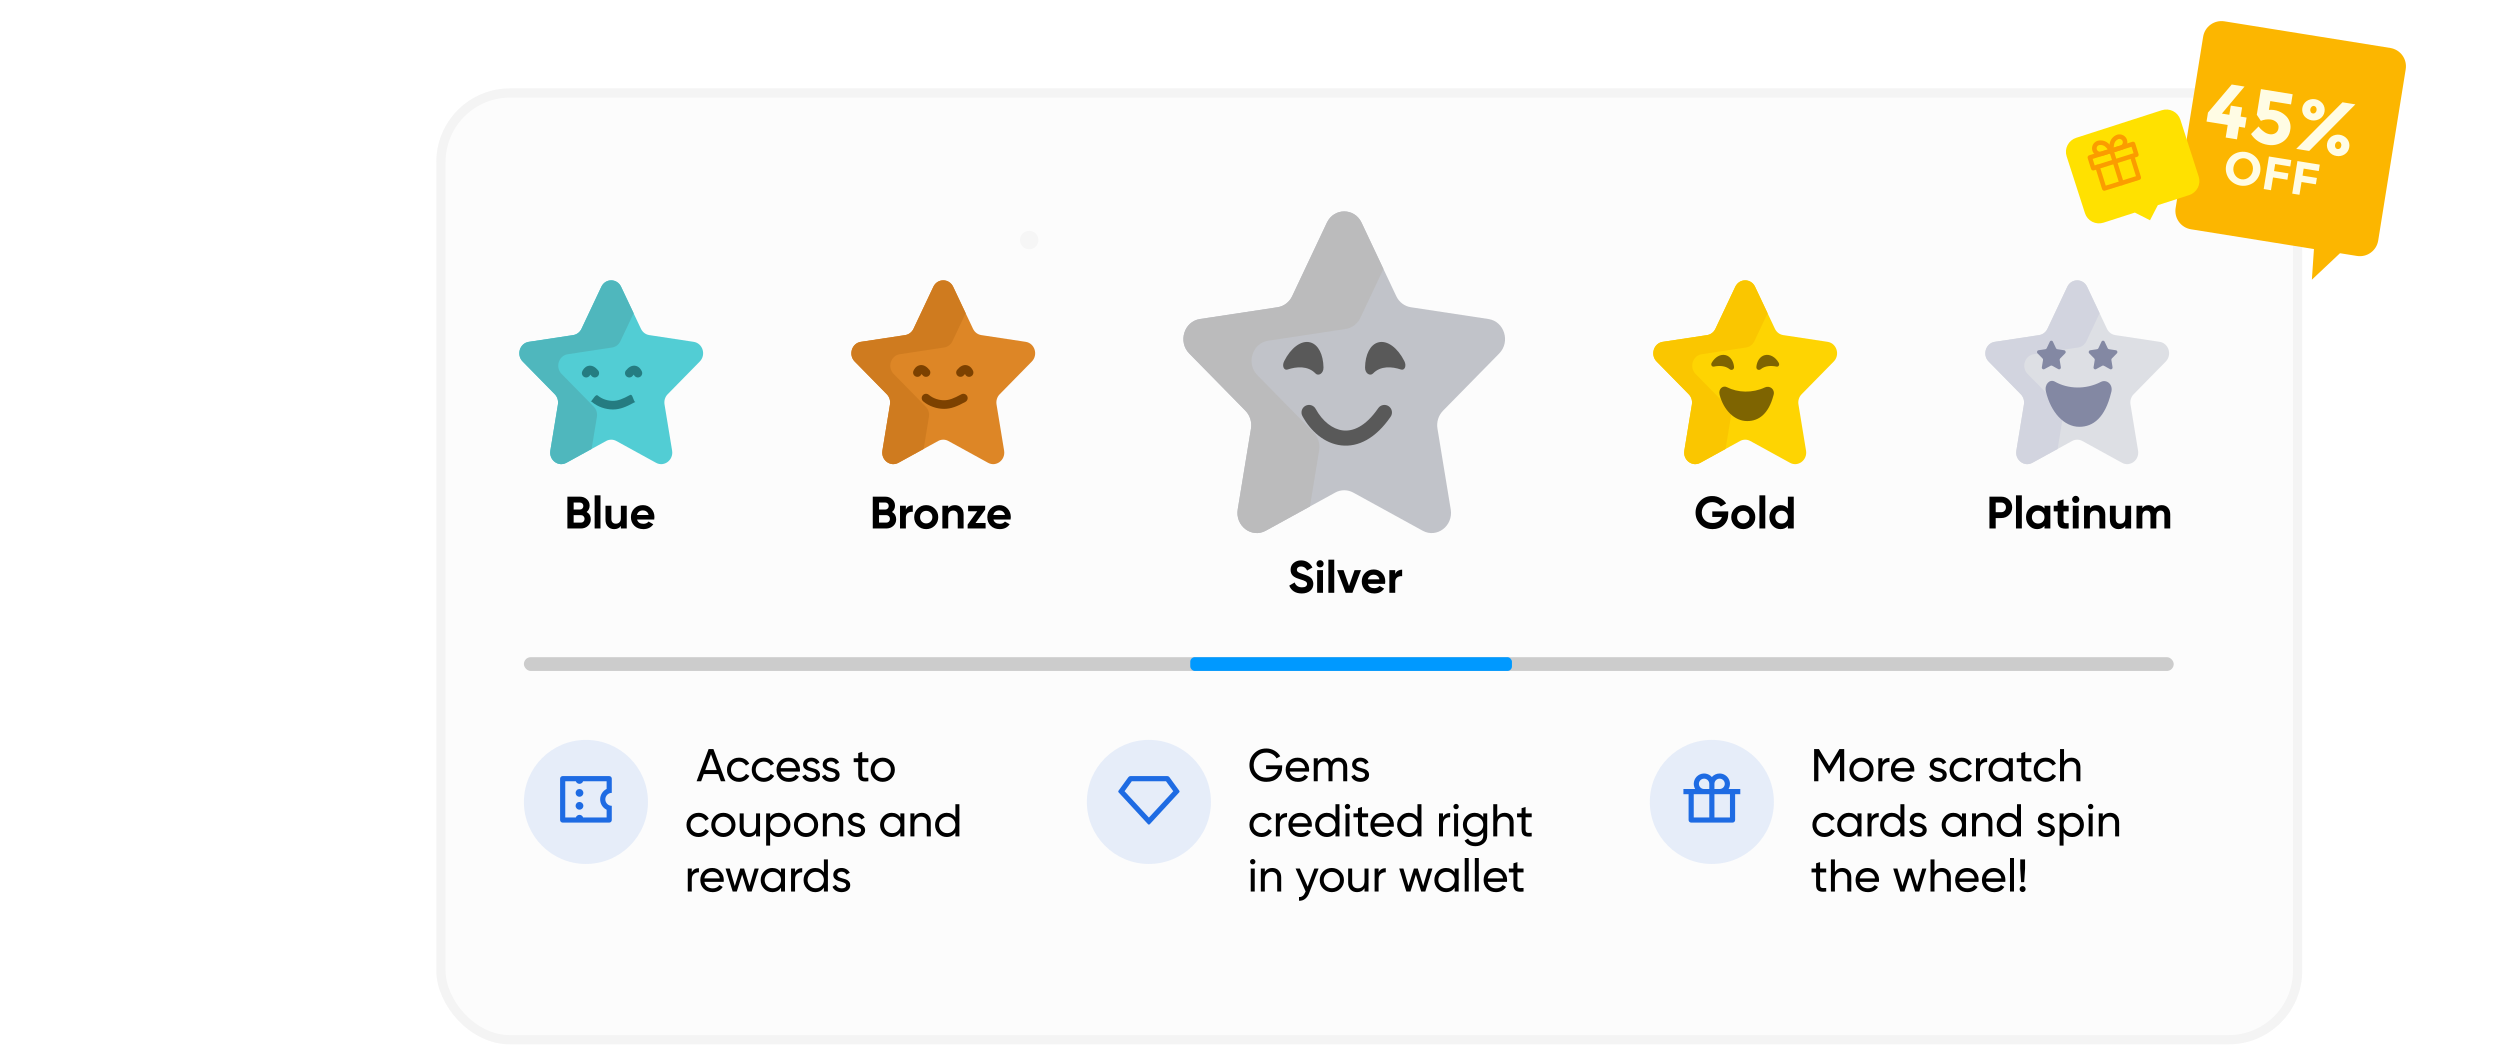 <svg width="544" height="230" viewBox="0 0 544 230" fill="none" xmlns="http://www.w3.org/2000/svg">
<g clip-path="url(#clip0_3257_27445)">
<g opacity="0.3" filter="url(#filter0_d_3257_27445)">
<rect x="90" y="18" width="406" height="208" rx="16" fill="#F5F5F5"/>
<circle cx="219" cy="51" r="2" fill="#E0E0E0"/>
<rect x="91" y="19" width="404" height="206" rx="15" stroke="#D9D9D9" stroke-width="2"/>
</g>
<rect opacity="0.5" x="114" y="143" width="359" height="3" rx="1.5" fill="#9D9D9D"/>
<g filter="url(#filter1_d_3257_27445)">
<rect x="259" y="143" width="70" height="3" rx="1" fill="#0099FF"/>
</g>
<path d="M135.151 62.401L139.468 71.541C139.818 72.283 140.501 72.798 141.285 72.916L150.935 74.382C152.918 74.681 153.702 77.215 152.268 78.67L145.285 85.785C144.718 86.362 144.468 87.195 144.601 88.01L146.251 98.055C146.585 100.109 144.518 101.676 142.751 100.705L134.118 95.964C133.418 95.577 132.584 95.577 131.884 95.964L123.251 100.705C121.484 101.676 119.418 100.109 119.751 98.055L121.401 88.01C121.534 87.195 121.284 86.362 120.718 85.785L113.734 78.67C112.301 77.215 113.084 74.681 115.067 74.382L124.718 72.916C125.501 72.798 126.184 72.283 126.534 71.541L130.851 62.401C131.734 60.533 134.268 60.533 135.151 62.401Z" fill="#52CDD4"/>
<path d="M129.884 90.71C130.018 89.895 129.768 89.062 129.201 88.485L122.201 81.37C120.784 79.915 121.567 77.382 123.534 77.082L133.201 75.617C133.985 75.498 134.651 74.983 135.001 74.242L137.885 68.16L135.151 62.401C134.268 60.533 131.734 60.533 130.851 62.401L126.534 71.541C126.184 72.283 125.501 72.798 124.718 72.916L115.067 74.382C113.084 74.681 112.301 77.215 113.734 78.67L120.718 85.785C121.284 86.362 121.534 87.195 121.401 88.01L119.751 98.055C119.418 100.109 121.484 101.676 123.251 100.705L128.734 97.689L129.884 90.71Z" fill="#4FB7BD"/>
<path fill-rule="evenodd" clip-rule="evenodd" d="M128.446 81.514C128.43 81.526 128.43 81.536 128.43 81.547C128.23 82.029 127.68 82.263 127.213 82.071C126.73 81.877 126.496 81.332 126.68 80.851C126.83 80.486 127.213 79.844 127.93 79.634C128.796 79.387 129.563 79.874 130.163 80.614C130.48 81.017 130.413 81.607 130.013 81.931C129.613 82.256 129.013 82.189 128.696 81.786C128.596 81.649 128.496 81.566 128.446 81.514Z" fill="#257C81"/>
<path fill-rule="evenodd" clip-rule="evenodd" d="M137.916 81.514C137.933 81.526 137.933 81.536 137.933 81.547C138.133 82.029 138.683 82.263 139.15 82.071C139.633 81.877 139.867 81.332 139.683 80.851C139.533 80.486 139.15 79.844 138.433 79.634C137.567 79.387 136.8 79.874 136.2 80.614C135.883 81.017 135.95 81.607 136.35 81.931C136.75 82.256 137.35 82.189 137.666 81.786C137.766 81.649 137.866 81.566 137.916 81.514Z" fill="#257C81"/>
<path fill-rule="evenodd" clip-rule="evenodd" d="M138.004 87.227C138.254 87.682 138.47 87.334 138.004 87.582C136.22 88.559 134.904 89.102 133.37 89.102C131.787 89.102 130.07 88.535 128.82 87.471C128.437 87.134 128.37 87.621 128.703 87.228C129.053 86.834 129.653 85.71 130.053 86.047C130.987 86.857 132.287 87.227 133.37 87.227C134.47 87.227 135.47 86.834 137.12 85.936C137.57 85.689 137.754 86.772 138.004 87.227Z" fill="#257C81"/>
<g clip-path="url(#clip1_3257_27445)">
<path d="M207.409 62.401L211.726 71.541C212.076 72.283 212.754 72.798 213.537 72.917L223.19 74.382C225.163 74.682 225.95 77.216 224.523 78.67L217.538 85.785C216.971 86.362 216.713 87.194 216.846 88.01L218.495 98.056C218.832 100.109 216.77 101.675 215.005 100.706L206.371 95.963C205.671 95.578 204.833 95.578 204.133 95.963L195.499 100.706C193.734 101.675 191.672 100.109 192.009 98.056L193.658 88.01C193.791 87.194 193.533 86.362 192.966 85.785L185.981 78.67C184.553 77.216 185.341 74.682 187.314 74.382L196.967 72.917C197.75 72.798 198.428 72.283 198.778 71.541L203.095 62.401C203.977 60.533 206.527 60.533 207.409 62.401Z" fill="#DD8626"/>
<path d="M202.137 90.71C202.27 89.894 202.012 89.062 201.445 88.485L194.46 81.37C193.032 79.916 193.82 77.382 195.793 77.082L205.446 75.617C206.229 75.498 206.907 74.983 207.257 74.242L210.129 68.161L207.409 62.401C206.527 60.533 203.977 60.533 203.095 62.401L198.778 71.541C198.428 72.283 197.75 72.798 196.967 72.917L187.314 74.382C185.341 74.682 184.553 77.216 185.981 78.67L192.966 85.785C193.533 86.362 193.791 87.194 193.657 88.01L192.009 98.056C191.672 100.109 193.734 101.675 195.499 100.706L200.991 97.688L202.137 90.71Z" fill="#CF7B1F"/>
<path fill-rule="evenodd" clip-rule="evenodd" d="M200.513 81.38C200.507 81.391 200.502 81.403 200.498 81.414C200.305 81.895 199.76 82.128 199.279 81.936C198.798 81.744 198.564 81.198 198.757 80.718C198.903 80.353 199.278 79.71 200.009 79.501C200.871 79.253 201.643 79.741 202.234 80.48C202.558 80.884 202.492 81.474 202.088 81.798C201.684 82.121 201.094 82.056 200.77 81.651C200.662 81.516 200.575 81.431 200.513 81.38Z" fill="#7C4100"/>
<path fill-rule="evenodd" clip-rule="evenodd" d="M209.991 81.38C209.997 81.391 210.002 81.403 210.007 81.414C210.199 81.895 210.744 82.128 211.225 81.936C211.706 81.744 211.94 81.198 211.747 80.718C211.602 80.353 211.226 79.71 210.495 79.501C209.633 79.253 208.861 79.741 208.27 80.48C207.946 80.884 208.012 81.474 208.416 81.798C208.821 82.121 209.411 82.056 209.734 81.651C209.842 81.516 209.929 81.431 209.991 81.38Z" fill="#7C4100"/>
<path fill-rule="evenodd" clip-rule="evenodd" d="M210.45 86.176C210.698 86.631 210.53 87.2 210.076 87.448C208.285 88.425 206.975 88.969 205.429 88.969C203.851 88.969 202.134 88.402 200.892 87.337C200.499 87 200.453 86.408 200.79 86.015C201.127 85.622 201.719 85.576 202.112 85.913C203.057 86.724 204.351 87.094 205.429 87.094C206.54 87.094 207.531 86.7 209.178 85.802C209.633 85.554 210.202 85.722 210.45 86.176Z" fill="#7C4100"/>
</g>
<g clip-path="url(#clip2_3257_27445)">
<path d="M296.277 48.452L303.831 64.448C304.445 65.746 305.63 66.646 307.001 66.854L323.893 69.419C327.346 69.943 328.724 74.377 326.226 76.923L314.003 89.373C313.011 90.384 312.558 91.84 312.792 93.267L315.678 110.847C316.268 114.441 312.658 117.182 309.57 115.485L294.461 107.184C293.235 106.511 291.769 106.511 290.543 107.184L275.434 115.485C272.346 117.182 268.736 114.441 269.326 110.847L272.212 93.267C272.446 91.84 271.993 90.384 271.001 89.373L258.778 76.923C256.279 74.378 257.658 69.943 261.111 69.419L278.003 66.854C279.374 66.646 280.559 65.746 281.173 64.448L288.727 48.452C290.271 45.183 294.733 45.183 296.277 48.452Z" fill="#C1C3C9"/>
<path d="M287.05 97.992C287.284 96.565 286.832 95.109 285.839 94.098L273.616 81.648C271.118 79.103 272.497 74.668 275.95 74.144L292.841 71.579C294.212 71.371 295.398 70.471 296.011 69.173L301.037 58.531L296.277 48.452C294.733 45.183 290.271 45.183 288.727 48.452L281.173 64.448C280.559 65.746 279.374 66.646 278.003 66.854L261.111 69.419C257.658 69.943 256.279 74.377 258.778 76.923L271.001 89.373C271.993 90.384 272.446 91.84 272.212 93.267L269.326 110.847C268.736 114.441 272.346 117.182 275.434 115.485L285.046 110.204L287.05 97.992Z" fill="#BBBBBC"/>
<path fill-rule="evenodd" clip-rule="evenodd" d="M284.06 88.31C284.856 87.876 285.852 88.169 286.286 88.965C287.767 91.679 289.973 93.397 292.213 93.658C294.346 93.906 297.103 92.889 299.9 88.821C300.414 88.074 301.435 87.885 302.182 88.398C302.928 88.912 303.118 89.933 302.604 90.68C299.386 95.361 295.58 97.353 291.834 96.917C288.195 96.494 285.207 93.837 283.406 90.536C282.972 89.74 283.265 88.744 284.06 88.31Z" fill="#595959"/>
<path d="M285.106 74.5C283.136 73.972 280.874 75.71 279.432 78.595C278.897 79.667 279.407 80.669 280.169 80.412C282.118 79.754 284.611 79.556 286.247 81.262C286.874 81.915 288.015 81.293 287.993 79.965C287.947 77.172 286.885 74.977 285.106 74.5Z" fill="#595959"/>
<path d="M299.92 74.5C301.89 73.972 304.152 75.71 305.594 78.595C306.13 79.667 305.619 80.669 304.858 80.412C302.909 79.754 300.415 79.556 298.779 81.262C298.153 81.915 297.012 81.293 297.034 79.965C297.08 77.172 298.141 74.977 299.92 74.5Z" fill="#595959"/>
</g>
<path d="M381.907 62.401L386.224 71.541C386.574 72.283 387.252 72.798 388.035 72.917L397.688 74.382C399.661 74.682 400.449 77.216 399.021 78.67L392.036 85.785C391.469 86.362 391.211 87.194 391.344 88.01L392.993 98.056C393.33 100.109 391.268 101.675 389.503 100.706L380.869 95.963C380.169 95.578 379.331 95.578 378.631 95.963L369.997 100.706C368.232 101.675 366.17 100.109 366.507 98.056L368.156 88.01C368.289 87.194 368.031 86.362 367.464 85.785L360.479 78.67C359.051 77.216 359.839 74.682 361.812 74.382L371.465 72.917C372.248 72.798 372.926 72.283 373.276 71.541L377.593 62.401C378.475 60.533 381.025 60.533 381.907 62.401Z" fill="#FED402"/>
<path d="M376.635 90.71C376.769 89.894 376.51 89.062 375.943 88.485L368.958 81.37C367.53 79.916 368.318 77.382 370.291 77.082L379.944 75.617C380.727 75.498 381.405 74.983 381.755 74.242L384.627 68.161L381.907 62.401C381.025 60.533 378.475 60.533 377.593 62.401L373.276 71.541C372.926 72.283 372.248 72.798 371.465 72.917L361.812 74.382C359.839 74.682 359.051 77.216 360.479 78.67L367.464 85.785C368.031 86.362 368.289 87.194 368.156 88.01L366.507 98.056C366.17 100.109 368.232 101.675 369.997 100.706L375.489 97.688L376.635 90.71Z" fill="#FAC600"/>
<path d="M375.524 77.285C374.398 76.984 373.183 77.688 372.467 78.935C372.201 79.398 372.521 79.864 372.941 79.773C374.016 79.543 375.412 79.536 376.389 80.355C376.763 80.669 377.384 80.427 377.328 79.831C377.21 78.577 376.54 77.558 375.524 77.285Z" fill="#7E6401"/>
<path d="M383.99 77.285C385.116 76.984 386.331 77.688 387.047 78.935C387.313 79.398 386.993 79.864 386.573 79.773C385.498 79.543 384.102 79.536 383.125 80.355C382.751 80.669 382.13 80.427 382.186 79.831C382.304 78.577 382.973 77.558 383.99 77.285Z" fill="#7E6401"/>
<path d="M380.184 91.625C377.416 91.625 375.061 89.237 374.185 85.903C373.859 84.665 374.88 83.784 375.788 84.253C378.112 85.456 381.311 85.588 384.055 84.297C385.106 83.802 386.383 84.748 385.888 86.095C384.811 90.125 382.684 91.625 380.184 91.625Z" fill="#7E6401"/>
<g clip-path="url(#clip3_3257_27445)">
<path d="M454.157 62.401L458.474 71.541C458.824 72.283 459.502 72.798 460.285 72.917L469.938 74.382C471.911 74.682 472.698 77.216 471.271 78.67L464.286 85.785C463.719 86.362 463.461 87.194 463.594 88.01L465.243 98.056C465.58 100.109 463.518 101.675 461.753 100.706L453.119 95.963C452.419 95.578 451.581 95.578 450.881 95.963L442.247 100.706C440.482 101.675 438.42 100.109 438.757 98.056L440.406 88.01C440.539 87.194 440.281 86.362 439.714 85.785L432.729 78.67C431.301 77.216 432.089 74.682 434.062 74.382L443.715 72.917C444.498 72.798 445.176 72.283 445.526 71.541L449.843 62.401C450.725 60.533 453.275 60.533 454.157 62.401Z" fill="#DDDFE4"/>
<path d="M448.885 90.71C449.019 89.894 448.76 89.062 448.193 88.485L441.208 81.37C439.78 79.916 440.568 77.382 442.541 77.082L452.194 75.617C452.977 75.498 453.655 74.983 454.005 74.242L456.877 68.161L454.157 62.401C453.275 60.533 450.725 60.533 449.843 62.401L445.526 71.541C445.176 72.283 444.498 72.798 443.715 72.917L434.062 74.382C432.089 74.682 431.301 77.216 432.729 78.67L439.714 85.785C440.281 86.362 440.539 87.194 440.406 88.01L438.757 98.056C438.42 100.109 440.482 101.675 442.247 100.706L447.739 97.688L448.885 90.71Z" fill="#D2D4DF"/>
<path d="M452.462 92.875C449.112 92.875 446.261 89.692 445.2 85.246C444.806 83.594 446.041 82.42 447.141 83.046C449.954 84.649 453.827 84.826 457.148 83.104C458.42 82.444 459.966 83.706 459.367 85.502C458.063 90.875 455.488 92.875 452.462 92.875Z" fill="#8388A3"/>
<path d="M446.712 74.344L447.387 75.772C447.441 75.888 447.547 75.968 447.67 75.987L449.178 76.216C449.486 76.263 449.609 76.659 449.386 76.886L448.295 77.998C448.206 78.088 448.166 78.218 448.187 78.345L448.444 79.915C448.497 80.236 448.175 80.481 447.899 80.329L446.55 79.588C446.44 79.528 446.31 79.528 446.2 79.588L444.851 80.329C444.575 80.481 444.253 80.236 444.306 79.915L444.563 78.345C444.584 78.218 444.544 78.088 444.455 77.998L443.364 76.886C443.141 76.659 443.264 76.263 443.572 76.216L445.08 75.987C445.203 75.968 445.309 75.888 445.363 75.772L446.038 74.344C446.176 74.052 446.574 74.052 446.712 74.344Z" fill="#8388A3"/>
<path d="M457.962 74.344L458.637 75.772C458.691 75.888 458.797 75.968 458.92 75.987L460.428 76.216C460.736 76.263 460.859 76.659 460.636 76.886L459.545 77.998C459.456 78.088 459.416 78.218 459.437 78.345L459.694 79.915C459.747 80.236 459.425 80.481 459.149 80.329L457.8 79.588C457.69 79.528 457.56 79.528 457.45 79.588L456.101 80.329C455.825 80.481 455.503 80.236 455.556 79.915L455.813 78.345C455.834 78.218 455.794 78.088 455.705 77.998L454.614 76.886C454.391 76.659 454.514 76.263 454.822 76.216L456.33 75.987C456.453 75.968 456.559 75.888 456.613 75.772L457.288 74.344C457.426 74.052 457.824 74.052 457.962 74.344Z" fill="#8388A3"/>
</g>
<path d="M127.647 111.409C128.254 111.759 128.557 112.286 128.557 112.992C128.557 113.579 128.349 114.06 127.934 114.436C127.519 114.812 127.007 115 126.401 115H123.463V108.076H126.193C126.787 108.076 127.284 108.261 127.687 108.63C128.096 108.992 128.3 109.457 128.3 110.025C128.3 110.598 128.082 111.06 127.647 111.409ZM126.193 109.352H124.828V110.875H126.193C126.404 110.875 126.579 110.803 126.717 110.658C126.862 110.512 126.935 110.331 126.935 110.114C126.935 109.896 126.866 109.715 126.727 109.569C126.589 109.424 126.411 109.352 126.193 109.352ZM126.401 113.724C126.632 113.724 126.823 113.648 126.975 113.496C127.126 113.338 127.202 113.14 127.202 112.903C127.202 112.672 127.126 112.481 126.975 112.329C126.823 112.171 126.632 112.092 126.401 112.092H124.828V113.724H126.401ZM129.393 115V107.779H130.669V115H129.393ZM135.101 110.054H136.377V115H135.101V114.446C134.791 114.908 134.3 115.138 133.627 115.138C133.086 115.138 132.638 114.957 132.282 114.594C131.932 114.232 131.757 113.731 131.757 113.091V110.054H133.034V112.933C133.034 113.262 133.123 113.516 133.301 113.694C133.479 113.866 133.716 113.951 134.013 113.951C134.343 113.951 134.606 113.849 134.804 113.645C135.002 113.44 135.101 113.134 135.101 112.725V110.054ZM138.624 113.051C138.795 113.671 139.26 113.981 140.018 113.981C140.506 113.981 140.876 113.816 141.126 113.487L142.155 114.08C141.667 114.786 140.948 115.138 139.999 115.138C139.181 115.138 138.525 114.891 138.03 114.397C137.536 113.902 137.288 113.279 137.288 112.527C137.288 111.782 137.532 111.162 138.02 110.667C138.508 110.166 139.135 109.916 139.9 109.916C140.625 109.916 141.222 110.166 141.69 110.667C142.165 111.169 142.402 111.789 142.402 112.527C142.402 112.692 142.386 112.867 142.353 113.051H138.624ZM138.604 112.062H141.126C141.054 111.726 140.902 111.475 140.671 111.31C140.447 111.146 140.19 111.063 139.9 111.063C139.557 111.063 139.273 111.152 139.049 111.33C138.825 111.502 138.677 111.746 138.604 112.062Z" fill="black"/>
<path d="M194.098 111.409C194.704 111.759 195.008 112.286 195.008 112.992C195.008 113.579 194.8 114.06 194.384 114.436C193.969 114.812 193.458 115 192.851 115H189.913V108.076H192.644C193.237 108.076 193.735 108.261 194.137 108.63C194.546 108.992 194.75 109.457 194.75 110.025C194.75 110.598 194.533 111.06 194.098 111.409ZM192.644 109.352H191.278V110.875H192.644C192.855 110.875 193.029 110.803 193.168 110.658C193.313 110.512 193.385 110.331 193.385 110.114C193.385 109.896 193.316 109.715 193.178 109.569C193.039 109.424 192.861 109.352 192.644 109.352ZM192.851 113.724C193.082 113.724 193.273 113.648 193.425 113.496C193.577 113.338 193.652 113.14 193.652 112.903C193.652 112.672 193.577 112.481 193.425 112.329C193.273 112.171 193.082 112.092 192.851 112.092H191.278V113.724H192.851ZM197.119 110.905C197.238 110.588 197.432 110.351 197.703 110.193C197.98 110.034 198.286 109.955 198.623 109.955V111.38C198.234 111.334 197.884 111.413 197.574 111.617C197.271 111.821 197.119 112.161 197.119 112.636V115H195.843V110.054H197.119V110.905ZM203.399 114.387C202.892 114.888 202.272 115.138 201.54 115.138C200.808 115.138 200.188 114.888 199.68 114.387C199.179 113.879 198.928 113.259 198.928 112.527C198.928 111.795 199.179 111.179 199.68 110.677C200.188 110.17 200.808 109.916 201.54 109.916C202.272 109.916 202.892 110.17 203.399 110.677C203.907 111.179 204.161 111.795 204.161 112.527C204.161 113.259 203.907 113.879 203.399 114.387ZM200.58 113.506C200.837 113.764 201.157 113.892 201.54 113.892C201.922 113.892 202.242 113.764 202.499 113.506C202.756 113.249 202.885 112.923 202.885 112.527C202.885 112.131 202.756 111.805 202.499 111.548C202.242 111.291 201.922 111.162 201.54 111.162C201.157 111.162 200.837 111.291 200.58 111.548C200.33 111.805 200.204 112.131 200.204 112.527C200.204 112.923 200.33 113.249 200.58 113.506ZM207.808 109.916C208.349 109.916 208.794 110.097 209.144 110.46C209.5 110.822 209.678 111.324 209.678 111.963V115H208.402V112.122C208.402 111.792 208.313 111.541 208.135 111.37C207.957 111.192 207.719 111.103 207.423 111.103C207.093 111.103 206.829 111.205 206.631 111.409C206.434 111.614 206.335 111.92 206.335 112.329V115H205.059V110.054H206.335V110.608C206.645 110.147 207.136 109.916 207.808 109.916ZM212.272 113.803H214.468V115H210.561V114.149L212.648 111.251H210.66V110.054H214.369V110.905L212.272 113.803ZM216.173 113.051C216.345 113.671 216.81 113.981 217.568 113.981C218.056 113.981 218.425 113.816 218.676 113.487L219.705 114.08C219.217 114.786 218.498 115.138 217.548 115.138C216.731 115.138 216.074 114.891 215.58 114.397C215.085 113.902 214.838 113.279 214.838 112.527C214.838 111.782 215.082 111.162 215.57 110.667C216.058 110.166 216.684 109.916 217.449 109.916C218.175 109.916 218.771 110.166 219.24 110.667C219.715 111.169 219.952 111.789 219.952 112.527C219.952 112.692 219.935 112.867 219.902 113.051H216.173ZM216.154 112.062H218.676C218.603 111.726 218.452 111.475 218.221 111.31C217.997 111.146 217.739 111.063 217.449 111.063C217.106 111.063 216.823 111.152 216.599 111.33C216.374 111.502 216.226 111.746 216.154 112.062Z" fill="black"/>
<path d="M283.267 129.138C282.581 129.138 282.004 128.987 281.536 128.683C281.068 128.374 280.738 127.955 280.547 127.427L281.714 126.745C281.985 127.45 282.515 127.803 283.307 127.803C283.689 127.803 283.97 127.734 284.148 127.595C284.326 127.457 284.415 127.282 284.415 127.071C284.415 126.827 284.306 126.639 284.088 126.507C283.871 126.369 283.482 126.22 282.921 126.062C282.611 125.97 282.347 125.878 282.13 125.785C281.919 125.693 281.704 125.571 281.487 125.419C281.276 125.261 281.114 125.063 281.002 124.826C280.89 124.588 280.834 124.311 280.834 123.995C280.834 123.368 281.055 122.87 281.497 122.501C281.945 122.125 282.482 121.937 283.109 121.937C283.669 121.937 284.161 122.076 284.583 122.353C285.011 122.623 285.344 123.002 285.582 123.49L284.434 124.153C284.157 123.56 283.716 123.263 283.109 123.263C282.825 123.263 282.601 123.329 282.436 123.461C282.278 123.586 282.199 123.751 282.199 123.955C282.199 124.173 282.288 124.351 282.466 124.489C282.651 124.621 283 124.766 283.515 124.925C283.726 124.991 283.884 125.043 283.989 125.083C284.101 125.116 284.25 125.172 284.434 125.251C284.626 125.324 284.771 125.393 284.87 125.459C284.975 125.525 285.094 125.614 285.226 125.726C285.358 125.838 285.457 125.953 285.523 126.072C285.595 126.191 285.654 126.336 285.701 126.507C285.753 126.672 285.78 126.854 285.78 127.051C285.78 127.691 285.546 128.199 285.077 128.575C284.616 128.951 284.012 129.138 283.267 129.138ZM287.244 123.461C287.033 123.461 286.848 123.385 286.69 123.233C286.538 123.075 286.462 122.89 286.462 122.679C286.462 122.468 286.538 122.284 286.69 122.125C286.848 121.967 287.033 121.888 287.244 121.888C287.461 121.888 287.646 121.967 287.798 122.125C287.956 122.284 288.035 122.468 288.035 122.679C288.035 122.89 287.956 123.075 287.798 123.233C287.646 123.385 287.461 123.461 287.244 123.461ZM286.611 129V124.054H287.887V129H286.611ZM289.055 129V121.779H290.331V129H289.055ZM294.753 124.054H296.157L294.278 129H292.824L290.945 124.054H292.349L293.546 127.516L294.753 124.054ZM297.658 127.051C297.829 127.671 298.294 127.981 299.052 127.981C299.54 127.981 299.91 127.816 300.16 127.487L301.189 128.08C300.701 128.786 299.982 129.138 299.033 129.138C298.215 129.138 297.559 128.891 297.064 128.397C296.57 127.902 296.322 127.279 296.322 126.527C296.322 125.782 296.566 125.162 297.054 124.667C297.542 124.166 298.169 123.916 298.934 123.916C299.659 123.916 300.256 124.166 300.724 124.667C301.199 125.169 301.436 125.789 301.436 126.527C301.436 126.692 301.42 126.867 301.387 127.051H297.658ZM297.638 126.062H300.16C300.088 125.726 299.936 125.475 299.705 125.31C299.481 125.146 299.224 125.063 298.934 125.063C298.591 125.063 298.307 125.152 298.083 125.33C297.859 125.502 297.711 125.746 297.638 126.062ZM303.603 124.905C303.722 124.588 303.916 124.351 304.187 124.193C304.464 124.034 304.77 123.955 305.107 123.955V125.38C304.718 125.334 304.368 125.413 304.058 125.617C303.755 125.821 303.603 126.161 303.603 126.636V129H302.327V124.054H303.603V124.905Z" fill="black"/>
<path d="M376.066 111.281V111.815C376.066 112.804 375.749 113.605 375.116 114.219C374.483 114.832 373.665 115.138 372.663 115.138C371.595 115.138 370.708 114.792 370.002 114.1C369.303 113.401 368.953 112.55 368.953 111.548C368.953 110.539 369.3 109.685 369.992 108.986C370.691 108.287 371.555 107.937 372.584 107.937C373.23 107.937 373.82 108.086 374.354 108.383C374.888 108.673 375.304 109.062 375.601 109.55L374.433 110.222C374.269 109.939 374.018 109.708 373.682 109.53C373.352 109.352 372.983 109.263 372.574 109.263C371.914 109.263 371.37 109.48 370.942 109.916C370.52 110.344 370.309 110.888 370.309 111.548C370.309 112.201 370.523 112.741 370.952 113.17C371.387 113.592 371.961 113.803 372.673 113.803C373.2 113.803 373.635 113.688 373.978 113.457C374.328 113.22 374.565 112.896 374.691 112.488H372.594V111.281H376.066ZM381.191 114.387C380.683 114.888 380.063 115.138 379.331 115.138C378.599 115.138 377.979 114.888 377.472 114.387C376.971 113.879 376.72 113.259 376.72 112.527C376.72 111.795 376.971 111.179 377.472 110.677C377.979 110.17 378.599 109.916 379.331 109.916C380.063 109.916 380.683 110.17 381.191 110.677C381.699 111.179 381.953 111.795 381.953 112.527C381.953 113.259 381.699 113.879 381.191 114.387ZM378.372 113.506C378.629 113.764 378.949 113.892 379.331 113.892C379.714 113.892 380.034 113.764 380.291 113.506C380.548 113.249 380.677 112.923 380.677 112.527C380.677 112.131 380.548 111.805 380.291 111.548C380.034 111.291 379.714 111.162 379.331 111.162C378.949 111.162 378.629 111.291 378.372 111.548C378.121 111.805 377.996 112.131 377.996 112.527C377.996 112.923 378.121 113.249 378.372 113.506ZM382.85 115V107.779H384.126V115H382.85ZM389.043 108.076H390.319V115H389.043V114.416C388.667 114.898 388.133 115.138 387.441 115.138C386.775 115.138 386.204 114.888 385.729 114.387C385.261 113.879 385.027 113.259 385.027 112.527C385.027 111.795 385.261 111.179 385.729 110.677C386.204 110.17 386.775 109.916 387.441 109.916C388.133 109.916 388.667 110.156 389.043 110.638V108.076ZM386.689 113.536C386.953 113.793 387.282 113.922 387.678 113.922C388.074 113.922 388.4 113.793 388.657 113.536C388.915 113.272 389.043 112.936 389.043 112.527C389.043 112.118 388.915 111.785 388.657 111.528C388.4 111.264 388.074 111.132 387.678 111.132C387.282 111.132 386.953 111.264 386.689 111.528C386.432 111.785 386.303 112.118 386.303 112.527C386.303 112.936 386.432 113.272 386.689 113.536Z" fill="black"/>
<path d="M435.483 108.076C436.149 108.076 436.709 108.3 437.164 108.748C437.619 109.197 437.847 109.748 437.847 110.4C437.847 111.053 437.619 111.604 437.164 112.052C436.709 112.501 436.149 112.725 435.483 112.725H434.266V115H432.901V108.076H435.483ZM435.483 111.449C435.773 111.449 436.013 111.35 436.205 111.152C436.396 110.948 436.492 110.697 436.492 110.4C436.492 110.097 436.396 109.846 436.205 109.649C436.013 109.451 435.773 109.352 435.483 109.352H434.266V111.449H435.483ZM438.676 115V107.779H439.952V115H438.676ZM444.879 110.054H446.155V115H444.879V114.416C444.496 114.898 443.959 115.138 443.266 115.138C442.607 115.138 442.04 114.888 441.565 114.387C441.097 113.879 440.863 113.259 440.863 112.527C440.863 111.795 441.097 111.179 441.565 110.677C442.04 110.17 442.607 109.916 443.266 109.916C443.959 109.916 444.496 110.156 444.879 110.638V110.054ZM442.525 113.536C442.782 113.793 443.108 113.922 443.504 113.922C443.9 113.922 444.226 113.793 444.483 113.536C444.747 113.272 444.879 112.936 444.879 112.527C444.879 112.118 444.747 111.785 444.483 111.528C444.226 111.264 443.9 111.132 443.504 111.132C443.108 111.132 442.782 111.264 442.525 111.528C442.267 111.785 442.139 112.118 442.139 112.527C442.139 112.936 442.267 113.272 442.525 113.536ZM450.141 111.281H449.023V113.338C449.023 113.51 449.066 113.635 449.152 113.714C449.237 113.793 449.363 113.839 449.528 113.853C449.692 113.859 449.897 113.856 450.141 113.843V115C449.264 115.099 448.644 115.016 448.281 114.753C447.925 114.489 447.747 114.017 447.747 113.338V111.281H446.887V110.054H447.747V109.055L449.023 108.669V110.054H450.141V111.281ZM451.674 109.461C451.463 109.461 451.278 109.385 451.12 109.233C450.968 109.075 450.892 108.89 450.892 108.679C450.892 108.468 450.968 108.284 451.12 108.125C451.278 107.967 451.463 107.888 451.674 107.888C451.891 107.888 452.076 107.967 452.228 108.125C452.386 108.284 452.465 108.468 452.465 108.679C452.465 108.89 452.386 109.075 452.228 109.233C452.076 109.385 451.891 109.461 451.674 109.461ZM451.041 115V110.054H452.317V115H451.041ZM456.234 109.916C456.775 109.916 457.22 110.097 457.57 110.46C457.926 110.822 458.104 111.324 458.104 111.963V115H456.828V112.122C456.828 111.792 456.739 111.541 456.561 111.37C456.383 111.192 456.145 111.103 455.849 111.103C455.519 111.103 455.255 111.205 455.057 111.409C454.859 111.614 454.761 111.92 454.761 112.329V115H453.484V110.054H454.761V110.608C455.07 110.147 455.562 109.916 456.234 109.916ZM462.458 110.054H463.734V115H462.458V114.446C462.148 114.908 461.656 115.138 460.984 115.138C460.443 115.138 459.995 114.957 459.639 114.594C459.289 114.232 459.114 113.731 459.114 113.091V110.054H460.39V112.933C460.39 113.262 460.479 113.516 460.657 113.694C460.835 113.866 461.073 113.951 461.37 113.951C461.699 113.951 461.963 113.849 462.161 113.645C462.359 113.44 462.458 113.134 462.458 112.725V110.054ZM470.372 109.916C470.94 109.916 471.391 110.1 471.728 110.47C472.07 110.839 472.242 111.334 472.242 111.953V115H470.966V112.042C470.966 111.746 470.893 111.515 470.748 111.35C470.603 111.185 470.399 111.103 470.135 111.103C469.845 111.103 469.617 111.198 469.453 111.39C469.294 111.581 469.215 111.858 469.215 112.22V115H467.939V112.042C467.939 111.746 467.867 111.515 467.721 111.35C467.576 111.185 467.372 111.103 467.108 111.103C466.825 111.103 466.597 111.198 466.426 111.39C466.261 111.581 466.178 111.858 466.178 112.22V115H464.902V110.054H466.178V110.578C466.475 110.137 466.933 109.916 467.553 109.916C468.16 109.916 468.608 110.153 468.899 110.628C469.228 110.153 469.72 109.916 470.372 109.916Z" fill="black"/>
<circle cx="127.5" cy="174.5" r="13.5" fill="#1E6BE3" fill-opacity="0.1"/>
<path d="M121.875 169.438C121.875 169.288 121.934 169.145 122.04 169.04C122.145 168.934 122.288 168.875 122.438 168.875H132.562C132.712 168.875 132.855 168.934 132.96 169.04C133.066 169.145 133.125 169.288 133.125 169.438V172.531C132.752 172.531 132.394 172.679 132.131 172.943C131.867 173.207 131.719 173.565 131.719 173.938C131.719 174.31 131.867 174.668 132.131 174.932C132.394 175.196 132.752 175.344 133.125 175.344V178.438C133.125 178.587 133.066 178.73 132.96 178.835C132.855 178.941 132.712 179 132.562 179H122.438C122.288 179 122.145 178.941 122.04 178.835C121.934 178.73 121.875 178.587 121.875 178.438V169.438ZM125.298 177.875C125.356 177.71 125.463 177.567 125.606 177.466C125.749 177.365 125.919 177.311 126.094 177.311C126.268 177.311 126.439 177.365 126.581 177.466C126.724 177.567 126.832 177.71 126.89 177.875H132V176.205C131.577 175.996 131.222 175.673 130.973 175.272C130.725 174.871 130.593 174.409 130.593 173.938C130.593 173.466 130.725 173.004 130.973 172.603C131.222 172.202 131.577 171.879 132 171.669V170H126.89C126.832 170.165 126.724 170.308 126.581 170.409C126.439 170.51 126.268 170.564 126.094 170.564C125.919 170.564 125.749 170.51 125.606 170.409C125.463 170.308 125.356 170.165 125.298 170H123V177.875H125.298ZM126.094 173.375C125.87 173.375 125.655 173.286 125.497 173.128C125.339 172.97 125.25 172.755 125.25 172.531C125.25 172.307 125.339 172.093 125.497 171.935C125.655 171.776 125.87 171.688 126.094 171.688C126.318 171.688 126.532 171.776 126.69 171.935C126.849 172.093 126.938 172.307 126.938 172.531C126.938 172.755 126.849 172.97 126.69 173.128C126.532 173.286 126.318 173.375 126.094 173.375ZM126.094 176.188C125.87 176.188 125.655 176.099 125.497 175.94C125.339 175.782 125.25 175.568 125.25 175.344C125.25 175.12 125.339 174.905 125.497 174.747C125.655 174.589 125.87 174.5 126.094 174.5C126.318 174.5 126.532 174.589 126.69 174.747C126.849 174.905 126.938 175.12 126.938 175.344C126.938 175.568 126.849 175.782 126.69 175.94C126.532 176.099 126.318 176.188 126.094 176.188Z" fill="#1E6BE3"/>
<path d="M156.86 170L156.29 168.43H153.14L152.57 170H151.58L154.19 163H155.24L157.85 170H156.86ZM153.46 167.56H155.97L154.71 164.11L153.46 167.56ZM160.819 170.13C160.065 170.13 159.439 169.88 158.939 169.38C158.439 168.873 158.189 168.247 158.189 167.5C158.189 166.753 158.439 166.13 158.939 165.63C159.439 165.123 160.065 164.87 160.819 164.87C161.312 164.87 161.755 164.99 162.149 165.23C162.542 165.463 162.835 165.78 163.029 166.18L162.299 166.6C162.172 166.333 161.975 166.12 161.709 165.96C161.449 165.8 161.152 165.72 160.819 165.72C160.319 165.72 159.899 165.89 159.559 166.23C159.225 166.57 159.059 166.993 159.059 167.5C159.059 168 159.225 168.42 159.559 168.76C159.899 169.1 160.319 169.27 160.819 169.27C161.152 169.27 161.452 169.193 161.719 169.04C161.985 168.88 162.189 168.667 162.329 168.4L163.069 168.83C162.855 169.223 162.549 169.54 162.149 169.78C161.749 170.013 161.305 170.13 160.819 170.13ZM166.209 170.13C165.456 170.13 164.829 169.88 164.329 169.38C163.829 168.873 163.579 168.247 163.579 167.5C163.579 166.753 163.829 166.13 164.329 165.63C164.829 165.123 165.456 164.87 166.209 164.87C166.703 164.87 167.146 164.99 167.539 165.23C167.933 165.463 168.226 165.78 168.419 166.18L167.689 166.6C167.563 166.333 167.366 166.12 167.099 165.96C166.839 165.8 166.543 165.72 166.209 165.72C165.709 165.72 165.289 165.89 164.949 166.23C164.616 166.57 164.449 166.993 164.449 167.5C164.449 168 164.616 168.42 164.949 168.76C165.289 169.1 165.709 169.27 166.209 169.27C166.543 169.27 166.843 169.193 167.109 169.04C167.376 168.88 167.579 168.667 167.719 168.4L168.459 168.83C168.246 169.223 167.939 169.54 167.539 169.78C167.139 170.013 166.696 170.13 166.209 170.13ZM169.86 167.9C169.947 168.347 170.15 168.693 170.47 168.94C170.797 169.187 171.197 169.31 171.67 169.31C172.33 169.31 172.81 169.067 173.11 168.58L173.85 169C173.363 169.753 172.63 170.13 171.65 170.13C170.857 170.13 170.21 169.883 169.71 169.39C169.217 168.89 168.97 168.26 168.97 167.5C168.97 166.747 169.213 166.12 169.7 165.62C170.187 165.12 170.817 164.87 171.59 164.87C172.323 164.87 172.92 165.13 173.38 165.65C173.847 166.163 174.08 166.783 174.08 167.51C174.08 167.637 174.07 167.767 174.05 167.9H169.86ZM171.59 165.69C171.123 165.69 170.737 165.823 170.43 166.09C170.123 166.35 169.933 166.7 169.86 167.14H173.2C173.127 166.667 172.94 166.307 172.64 166.06C172.34 165.813 171.99 165.69 171.59 165.69ZM175.635 166.35C175.635 166.543 175.731 166.7 175.925 166.82C176.118 166.933 176.351 167.027 176.625 167.1C176.898 167.167 177.171 167.247 177.445 167.34C177.718 167.427 177.951 167.58 178.145 167.8C178.338 168.013 178.435 168.29 178.435 168.63C178.435 169.083 178.258 169.447 177.905 169.72C177.558 169.993 177.111 170.13 176.565 170.13C176.078 170.13 175.661 170.023 175.315 169.81C174.968 169.597 174.721 169.313 174.575 168.96L175.325 168.53C175.405 168.77 175.555 168.96 175.775 169.1C175.995 169.24 176.258 169.31 176.565 169.31C176.851 169.31 177.088 169.257 177.275 169.15C177.461 169.037 177.555 168.863 177.555 168.63C177.555 168.437 177.458 168.283 177.265 168.17C177.071 168.05 176.838 167.957 176.565 167.89C176.291 167.817 176.018 167.733 175.745 167.64C175.471 167.547 175.238 167.393 175.045 167.18C174.851 166.967 174.755 166.693 174.755 166.36C174.755 165.927 174.921 165.57 175.255 165.29C175.595 165.01 176.018 164.87 176.525 164.87C176.931 164.87 177.291 164.963 177.605 165.15C177.925 165.33 178.165 165.583 178.325 165.91L177.595 166.32C177.415 165.893 177.058 165.68 176.525 165.68C176.278 165.68 176.068 165.74 175.895 165.86C175.721 165.973 175.635 166.137 175.635 166.35ZM179.902 166.35C179.902 166.543 179.999 166.7 180.192 166.82C180.386 166.933 180.619 167.027 180.892 167.1C181.166 167.167 181.439 167.247 181.712 167.34C181.986 167.427 182.219 167.58 182.412 167.8C182.606 168.013 182.702 168.29 182.702 168.63C182.702 169.083 182.526 169.447 182.172 169.72C181.826 169.993 181.379 170.13 180.832 170.13C180.346 170.13 179.929 170.023 179.582 169.81C179.236 169.597 178.989 169.313 178.842 168.96L179.592 168.53C179.672 168.77 179.822 168.96 180.042 169.1C180.262 169.24 180.526 169.31 180.832 169.31C181.119 169.31 181.356 169.257 181.542 169.15C181.729 169.037 181.822 168.863 181.822 168.63C181.822 168.437 181.726 168.283 181.532 168.17C181.339 168.05 181.106 167.957 180.832 167.89C180.559 167.817 180.286 167.733 180.012 167.64C179.739 167.547 179.506 167.393 179.312 167.18C179.119 166.967 179.022 166.693 179.022 166.36C179.022 165.927 179.189 165.57 179.522 165.29C179.862 165.01 180.286 164.87 180.792 164.87C181.199 164.87 181.559 164.963 181.872 165.15C182.192 165.33 182.432 165.583 182.592 165.91L181.862 166.32C181.682 165.893 181.326 165.68 180.792 165.68C180.546 165.68 180.336 165.74 180.162 165.86C179.989 165.973 179.902 166.137 179.902 166.35ZM188.952 165.84H187.622V168.55C187.622 168.797 187.669 168.973 187.762 169.08C187.862 169.18 188.012 169.233 188.212 169.24C188.412 169.24 188.659 169.233 188.952 169.22V170C188.192 170.1 187.636 170.04 187.282 169.82C186.929 169.593 186.752 169.17 186.752 168.55V165.84H185.762V165H186.752V163.86L187.622 163.6V165H188.952V165.84ZM193.948 169.37C193.435 169.877 192.812 170.13 192.078 170.13C191.345 170.13 190.722 169.877 190.208 169.37C189.702 168.863 189.448 168.24 189.448 167.5C189.448 166.76 189.702 166.137 190.208 165.63C190.722 165.123 191.345 164.87 192.078 164.87C192.812 164.87 193.435 165.123 193.948 165.63C194.462 166.137 194.718 166.76 194.718 167.5C194.718 168.24 194.462 168.863 193.948 169.37ZM192.078 169.28C192.578 169.28 192.998 169.11 193.338 168.77C193.678 168.43 193.848 168.007 193.848 167.5C193.848 166.993 193.678 166.57 193.338 166.23C192.998 165.89 192.578 165.72 192.078 165.72C191.585 165.72 191.168 165.89 190.828 166.23C190.488 166.57 190.318 166.993 190.318 167.5C190.318 168.007 190.488 168.43 190.828 168.77C191.168 169.11 191.585 169.28 192.078 169.28ZM152.01 182.13C151.257 182.13 150.63 181.88 150.13 181.38C149.63 180.873 149.38 180.247 149.38 179.5C149.38 178.753 149.63 178.13 150.13 177.63C150.63 177.123 151.257 176.87 152.01 176.87C152.503 176.87 152.947 176.99 153.34 177.23C153.733 177.463 154.027 177.78 154.22 178.18L153.49 178.6C153.363 178.333 153.167 178.12 152.9 177.96C152.64 177.8 152.343 177.72 152.01 177.72C151.51 177.72 151.09 177.89 150.75 178.23C150.417 178.57 150.25 178.993 150.25 179.5C150.25 180 150.417 180.42 150.75 180.76C151.09 181.1 151.51 181.27 152.01 181.27C152.343 181.27 152.643 181.193 152.91 181.04C153.177 180.88 153.38 180.667 153.52 180.4L154.26 180.83C154.047 181.223 153.74 181.54 153.34 181.78C152.94 182.013 152.497 182.13 152.01 182.13ZM159.271 181.37C158.757 181.877 158.134 182.13 157.401 182.13C156.667 182.13 156.044 181.877 155.531 181.37C155.024 180.863 154.771 180.24 154.771 179.5C154.771 178.76 155.024 178.137 155.531 177.63C156.044 177.123 156.667 176.87 157.401 176.87C158.134 176.87 158.757 177.123 159.271 177.63C159.784 178.137 160.041 178.76 160.041 179.5C160.041 180.24 159.784 180.863 159.271 181.37ZM157.401 181.28C157.901 181.28 158.321 181.11 158.661 180.77C159.001 180.43 159.171 180.007 159.171 179.5C159.171 178.993 159.001 178.57 158.661 178.23C158.321 177.89 157.901 177.72 157.401 177.72C156.907 177.72 156.491 177.89 156.151 178.23C155.811 178.57 155.641 178.993 155.641 179.5C155.641 180.007 155.811 180.43 156.151 180.77C156.491 181.11 156.907 181.28 157.401 181.28ZM164.516 177H165.386V182H164.516V181.28C164.163 181.847 163.623 182.13 162.896 182.13C162.31 182.13 161.84 181.947 161.486 181.58C161.133 181.207 160.956 180.703 160.956 180.07V177H161.826V180.02C161.826 180.427 161.936 180.743 162.156 180.97C162.376 181.19 162.68 181.3 163.066 181.3C163.5 181.3 163.85 181.167 164.116 180.9C164.383 180.627 164.516 180.21 164.516 179.65V177ZM169.471 176.87C170.171 176.87 170.767 177.127 171.261 177.64C171.754 178.147 172.001 178.767 172.001 179.5C172.001 180.233 171.754 180.857 171.261 181.37C170.767 181.877 170.171 182.13 169.471 182.13C168.644 182.13 168.014 181.8 167.581 181.14V184H166.711V177H167.581V177.86C168.014 177.2 168.644 176.87 169.471 176.87ZM169.361 181.29C169.861 181.29 170.281 181.12 170.621 180.78C170.961 180.433 171.131 180.007 171.131 179.5C171.131 178.993 170.961 178.57 170.621 178.23C170.281 177.883 169.861 177.71 169.361 177.71C168.854 177.71 168.431 177.883 168.091 178.23C167.751 178.57 167.581 178.993 167.581 179.5C167.581 180.007 167.751 180.433 168.091 180.78C168.431 181.12 168.854 181.29 169.361 181.29ZM177.259 181.37C176.746 181.877 176.122 182.13 175.389 182.13C174.656 182.13 174.032 181.877 173.519 181.37C173.012 180.863 172.759 180.24 172.759 179.5C172.759 178.76 173.012 178.137 173.519 177.63C174.032 177.123 174.656 176.87 175.389 176.87C176.122 176.87 176.746 177.123 177.259 177.63C177.772 178.137 178.029 178.76 178.029 179.5C178.029 180.24 177.772 180.863 177.259 181.37ZM175.389 181.28C175.889 181.28 176.309 181.11 176.649 180.77C176.989 180.43 177.159 180.007 177.159 179.5C177.159 178.993 176.989 178.57 176.649 178.23C176.309 177.89 175.889 177.72 175.389 177.72C174.896 177.72 174.479 177.89 174.139 178.23C173.799 178.57 173.629 178.993 173.629 179.5C173.629 180.007 173.799 180.43 174.139 180.77C174.479 181.11 174.896 181.28 175.389 181.28ZM181.545 176.87C182.131 176.87 182.601 177.057 182.955 177.43C183.308 177.797 183.485 178.297 183.485 178.93V182H182.615V178.98C182.615 178.573 182.505 178.26 182.285 178.04C182.065 177.813 181.761 177.7 181.375 177.7C180.941 177.7 180.591 177.837 180.325 178.11C180.058 178.377 179.925 178.79 179.925 179.35V182H179.055V177H179.925V177.72C180.278 177.153 180.818 176.87 181.545 176.87ZM185.449 178.35C185.449 178.543 185.546 178.7 185.739 178.82C185.932 178.933 186.166 179.027 186.439 179.1C186.712 179.167 186.986 179.247 187.259 179.34C187.532 179.427 187.766 179.58 187.959 179.8C188.152 180.013 188.249 180.29 188.249 180.63C188.249 181.083 188.072 181.447 187.719 181.72C187.372 181.993 186.926 182.13 186.379 182.13C185.892 182.13 185.476 182.023 185.129 181.81C184.782 181.597 184.536 181.313 184.389 180.96L185.139 180.53C185.219 180.77 185.369 180.96 185.589 181.1C185.809 181.24 186.072 181.31 186.379 181.31C186.666 181.31 186.902 181.257 187.089 181.15C187.276 181.037 187.369 180.863 187.369 180.63C187.369 180.437 187.272 180.283 187.079 180.17C186.886 180.05 186.652 179.957 186.379 179.89C186.106 179.817 185.832 179.733 185.559 179.64C185.286 179.547 185.052 179.393 184.859 179.18C184.666 178.967 184.569 178.693 184.569 178.36C184.569 177.927 184.736 177.57 185.069 177.29C185.409 177.01 185.832 176.87 186.339 176.87C186.746 176.87 187.106 176.963 187.419 177.15C187.739 177.33 187.979 177.583 188.139 177.91L187.409 178.32C187.229 177.893 186.872 177.68 186.339 177.68C186.092 177.68 185.882 177.74 185.709 177.86C185.536 177.973 185.449 178.137 185.449 178.35ZM195.919 177H196.789V182H195.919V181.14C195.486 181.8 194.856 182.13 194.029 182.13C193.329 182.13 192.732 181.877 192.239 181.37C191.746 180.857 191.499 180.233 191.499 179.5C191.499 178.767 191.746 178.147 192.239 177.64C192.732 177.127 193.329 176.87 194.029 176.87C194.856 176.87 195.486 177.2 195.919 177.86V177ZM194.139 181.29C194.646 181.29 195.069 181.12 195.409 180.78C195.749 180.433 195.919 180.007 195.919 179.5C195.919 178.993 195.749 178.57 195.409 178.23C195.069 177.883 194.646 177.71 194.139 177.71C193.639 177.71 193.219 177.883 192.879 178.23C192.539 178.57 192.369 178.993 192.369 179.5C192.369 180.007 192.539 180.433 192.879 180.78C193.219 181.12 193.639 181.29 194.139 181.29ZM200.597 176.87C201.184 176.87 201.654 177.057 202.007 177.43C202.361 177.797 202.537 178.297 202.537 178.93V182H201.667V178.98C201.667 178.573 201.557 178.26 201.337 178.04C201.117 177.813 200.814 177.7 200.427 177.7C199.994 177.7 199.644 177.837 199.377 178.11C199.111 178.377 198.977 178.79 198.977 179.35V182H198.107V177H198.977V177.72C199.331 177.153 199.871 176.87 200.597 176.87ZM207.892 175H208.762V182H207.892V181.14C207.458 181.8 206.828 182.13 206.002 182.13C205.302 182.13 204.705 181.877 204.212 181.37C203.718 180.857 203.472 180.233 203.472 179.5C203.472 178.767 203.718 178.147 204.212 177.64C204.705 177.127 205.302 176.87 206.002 176.87C206.828 176.87 207.458 177.2 207.892 177.86V175ZM206.112 181.29C206.618 181.29 207.042 181.12 207.382 180.78C207.722 180.433 207.892 180.007 207.892 179.5C207.892 178.993 207.722 178.57 207.382 178.23C207.042 177.883 206.618 177.71 206.112 177.71C205.612 177.71 205.192 177.883 204.852 178.23C204.512 178.57 204.342 178.993 204.342 179.5C204.342 180.007 204.512 180.433 204.852 180.78C205.192 181.12 205.612 181.29 206.112 181.29ZM150.53 189.84C150.817 189.22 151.337 188.91 152.09 188.91V189.82C151.663 189.8 151.297 189.913 150.99 190.16C150.683 190.407 150.53 190.803 150.53 191.35V194H149.66V189H150.53V189.84ZM153.278 191.9C153.364 192.347 153.568 192.693 153.888 192.94C154.214 193.187 154.614 193.31 155.088 193.31C155.748 193.31 156.228 193.067 156.528 192.58L157.268 193C156.781 193.753 156.048 194.13 155.068 194.13C154.274 194.13 153.628 193.883 153.128 193.39C152.634 192.89 152.388 192.26 152.388 191.5C152.388 190.747 152.631 190.12 153.118 189.62C153.604 189.12 154.234 188.87 155.008 188.87C155.741 188.87 156.338 189.13 156.798 189.65C157.264 190.163 157.498 190.783 157.498 191.51C157.498 191.637 157.488 191.767 157.468 191.9H153.278ZM155.008 189.69C154.541 189.69 154.154 189.823 153.848 190.09C153.541 190.35 153.351 190.7 153.278 191.14H156.618C156.544 190.667 156.358 190.307 156.058 190.06C155.758 189.813 155.408 189.69 155.008 189.69ZM164.193 189H165.103L163.553 194H162.663L161.493 190.3L160.323 194H159.433L157.883 189H158.793L159.893 192.8L161.073 189H161.913L163.093 192.81L164.193 189ZM169.943 189H170.813V194H169.943V193.14C169.509 193.8 168.879 194.13 168.053 194.13C167.353 194.13 166.756 193.877 166.263 193.37C165.769 192.857 165.523 192.233 165.523 191.5C165.523 190.767 165.769 190.147 166.263 189.64C166.756 189.127 167.353 188.87 168.053 188.87C168.879 188.87 169.509 189.2 169.943 189.86V189ZM168.163 193.29C168.669 193.29 169.093 193.12 169.433 192.78C169.773 192.433 169.943 192.007 169.943 191.5C169.943 190.993 169.773 190.57 169.433 190.23C169.093 189.883 168.669 189.71 168.163 189.71C167.663 189.71 167.243 189.883 166.903 190.23C166.563 190.57 166.393 190.993 166.393 191.5C166.393 192.007 166.563 192.433 166.903 192.78C167.243 193.12 167.663 193.29 168.163 193.29ZM173.001 189.84C173.287 189.22 173.807 188.91 174.561 188.91V189.82C174.134 189.8 173.767 189.913 173.461 190.16C173.154 190.407 173.001 190.803 173.001 191.35V194H172.131V189H173.001V189.84ZM179.279 187H180.149V194H179.279V193.14C178.845 193.8 178.215 194.13 177.389 194.13C176.689 194.13 176.092 193.877 175.599 193.37C175.105 192.857 174.859 192.233 174.859 191.5C174.859 190.767 175.105 190.147 175.599 189.64C176.092 189.127 176.689 188.87 177.389 188.87C178.215 188.87 178.845 189.2 179.279 189.86V187ZM177.499 193.29C178.005 193.29 178.429 193.12 178.769 192.78C179.109 192.433 179.279 192.007 179.279 191.5C179.279 190.993 179.109 190.57 178.769 190.23C178.429 189.883 178.005 189.71 177.499 189.71C176.999 189.71 176.579 189.883 176.239 190.23C175.899 190.57 175.729 190.993 175.729 191.5C175.729 192.007 175.899 192.433 176.239 192.78C176.579 193.12 176.999 193.29 177.499 193.29ZM182.207 190.35C182.207 190.543 182.304 190.7 182.497 190.82C182.69 190.933 182.924 191.027 183.197 191.1C183.47 191.167 183.744 191.247 184.017 191.34C184.29 191.427 184.524 191.58 184.717 191.8C184.91 192.013 185.007 192.29 185.007 192.63C185.007 193.083 184.83 193.447 184.477 193.72C184.13 193.993 183.684 194.13 183.137 194.13C182.65 194.13 182.234 194.023 181.887 193.81C181.54 193.597 181.294 193.313 181.147 192.96L181.897 192.53C181.977 192.77 182.127 192.96 182.347 193.1C182.567 193.24 182.83 193.31 183.137 193.31C183.424 193.31 183.66 193.257 183.847 193.15C184.034 193.037 184.127 192.863 184.127 192.63C184.127 192.437 184.03 192.283 183.837 192.17C183.644 192.05 183.41 191.957 183.137 191.89C182.864 191.817 182.59 191.733 182.317 191.64C182.044 191.547 181.81 191.393 181.617 191.18C181.424 190.967 181.327 190.693 181.327 190.36C181.327 189.927 181.494 189.57 181.827 189.29C182.167 189.01 182.59 188.87 183.097 188.87C183.504 188.87 183.864 188.963 184.177 189.15C184.497 189.33 184.737 189.583 184.897 189.91L184.167 190.32C183.987 189.893 183.63 189.68 183.097 189.68C182.85 189.68 182.64 189.74 182.467 189.86C182.294 189.973 182.207 190.137 182.207 190.35Z" fill="black"/>
<circle cx="250" cy="174.5" r="13.5" fill="#1E6BE3" fill-opacity="0.1"/>
<g clip-path="url(#clip4_3257_27445)">
<path d="M245.991 168.875H254.009C254.098 168.875 254.185 168.896 254.264 168.936C254.344 168.977 254.412 169.035 254.464 169.107L256.615 172.063C256.653 172.116 256.672 172.18 256.668 172.245C256.664 172.31 256.638 172.372 256.594 172.419L250.207 179.339C250.156 179.393 250.086 179.426 250.011 179.429C249.937 179.432 249.864 179.405 249.81 179.354C249.806 179.351 247.672 177.04 243.407 172.419C243.362 172.372 243.336 172.31 243.333 172.245C243.329 172.18 243.348 172.116 243.386 172.063L245.536 169.107C245.588 169.035 245.657 168.977 245.736 168.936C245.815 168.896 245.903 168.875 245.991 168.875ZM246.278 170L244.703 172.166L250 177.903L255.297 172.166L253.722 170H246.278Z" fill="#1E6BE3"/>
</g>
<path d="M279 166.53V166.95C279 167.863 278.687 168.623 278.06 169.23C277.433 169.83 276.603 170.13 275.57 170.13C274.503 170.13 273.62 169.78 272.92 169.08C272.227 168.373 271.88 167.513 271.88 166.5C271.88 165.487 272.227 164.63 272.92 163.93C273.62 163.223 274.497 162.87 275.55 162.87C276.197 162.87 276.79 163.027 277.33 163.34C277.87 163.647 278.287 164.053 278.58 164.56L277.78 165.03C277.58 164.65 277.277 164.347 276.87 164.12C276.47 163.887 276.027 163.77 275.54 163.77C274.74 163.77 274.083 164.033 273.57 164.56C273.057 165.08 272.8 165.727 272.8 166.5C272.8 167.273 273.057 167.92 273.57 168.44C274.09 168.96 274.76 169.22 275.58 169.22C276.28 169.22 276.847 169.05 277.28 168.71C277.713 168.363 277.977 167.917 278.07 167.37H275.5V166.53H279ZM280.651 167.9C280.738 168.347 280.941 168.693 281.261 168.94C281.588 169.187 281.988 169.31 282.461 169.31C283.121 169.31 283.601 169.067 283.901 168.58L284.641 169C284.154 169.753 283.421 170.13 282.441 170.13C281.648 170.13 281.001 169.883 280.501 169.39C280.008 168.89 279.761 168.26 279.761 167.5C279.761 166.747 280.004 166.12 280.491 165.62C280.978 165.12 281.608 164.87 282.381 164.87C283.114 164.87 283.711 165.13 284.171 165.65C284.638 166.163 284.871 166.783 284.871 167.51C284.871 167.637 284.861 167.767 284.841 167.9H280.651ZM282.381 165.69C281.914 165.69 281.528 165.823 281.221 166.09C280.914 166.35 280.724 166.7 280.651 167.14H283.991C283.918 166.667 283.731 166.307 283.431 166.06C283.131 165.813 282.781 165.69 282.381 165.69ZM291.271 164.87C291.831 164.87 292.284 165.053 292.631 165.42C292.978 165.78 293.151 166.27 293.151 166.89V170H292.281V166.92C292.281 166.533 292.181 166.233 291.981 166.02C291.781 165.807 291.514 165.7 291.181 165.7C290.808 165.7 290.508 165.827 290.281 166.08C290.061 166.327 289.951 166.707 289.951 167.22V170H289.081V166.92C289.081 166.533 288.984 166.233 288.791 166.02C288.604 165.807 288.348 165.7 288.021 165.7C287.654 165.7 287.348 165.827 287.101 166.08C286.861 166.333 286.741 166.713 286.741 167.22V170H285.871V165H286.741V165.67C287.081 165.137 287.578 164.87 288.231 164.87C288.904 164.87 289.394 165.153 289.701 165.72C290.048 165.153 290.571 164.87 291.271 164.87ZM295.107 166.35C295.107 166.543 295.204 166.7 295.397 166.82C295.591 166.933 295.824 167.027 296.097 167.1C296.371 167.167 296.644 167.247 296.917 167.34C297.191 167.427 297.424 167.58 297.617 167.8C297.811 168.013 297.907 168.29 297.907 168.63C297.907 169.083 297.731 169.447 297.377 169.72C297.031 169.993 296.584 170.13 296.037 170.13C295.551 170.13 295.134 170.023 294.787 169.81C294.441 169.597 294.194 169.313 294.047 168.96L294.797 168.53C294.877 168.77 295.027 168.96 295.247 169.1C295.467 169.24 295.731 169.31 296.037 169.31C296.324 169.31 296.561 169.257 296.747 169.15C296.934 169.037 297.027 168.863 297.027 168.63C297.027 168.437 296.931 168.283 296.737 168.17C296.544 168.05 296.311 167.957 296.037 167.89C295.764 167.817 295.491 167.733 295.217 167.64C294.944 167.547 294.711 167.393 294.517 167.18C294.324 166.967 294.227 166.693 294.227 166.36C294.227 165.927 294.394 165.57 294.727 165.29C295.067 165.01 295.491 164.87 295.997 164.87C296.404 164.87 296.764 164.963 297.077 165.15C297.397 165.33 297.637 165.583 297.797 165.91L297.067 166.32C296.887 165.893 296.531 165.68 295.997 165.68C295.751 165.68 295.541 165.74 295.367 165.86C295.194 165.973 295.107 166.137 295.107 166.35ZM274.51 182.13C273.757 182.13 273.13 181.88 272.63 181.38C272.13 180.873 271.88 180.247 271.88 179.5C271.88 178.753 272.13 178.13 272.63 177.63C273.13 177.123 273.757 176.87 274.51 176.87C275.003 176.87 275.447 176.99 275.84 177.23C276.233 177.463 276.527 177.78 276.72 178.18L275.99 178.6C275.863 178.333 275.667 178.12 275.4 177.96C275.14 177.8 274.843 177.72 274.51 177.72C274.01 177.72 273.59 177.89 273.25 178.23C272.917 178.57 272.75 178.993 272.75 179.5C272.75 180 272.917 180.42 273.25 180.76C273.59 181.1 274.01 181.27 274.51 181.27C274.843 181.27 275.143 181.193 275.41 181.04C275.677 180.88 275.88 180.667 276.02 180.4L276.76 180.83C276.547 181.223 276.24 181.54 275.84 181.78C275.44 182.013 274.997 182.13 274.51 182.13ZM278.499 177.84C278.785 177.22 279.305 176.91 280.059 176.91V177.82C279.632 177.8 279.265 177.913 278.959 178.16C278.652 178.407 278.499 178.803 278.499 179.35V182H277.629V177H278.499V177.84ZM281.247 179.9C281.333 180.347 281.537 180.693 281.857 180.94C282.183 181.187 282.583 181.31 283.057 181.31C283.717 181.31 284.197 181.067 284.497 180.58L285.237 181C284.75 181.753 284.017 182.13 283.037 182.13C282.243 182.13 281.597 181.883 281.097 181.39C280.603 180.89 280.357 180.26 280.357 179.5C280.357 178.747 280.6 178.12 281.087 177.62C281.573 177.12 282.203 176.87 282.977 176.87C283.71 176.87 284.307 177.13 284.767 177.65C285.233 178.163 285.467 178.783 285.467 179.51C285.467 179.637 285.457 179.767 285.437 179.9H281.247ZM282.977 177.69C282.51 177.69 282.123 177.823 281.817 178.09C281.51 178.35 281.32 178.7 281.247 179.14H284.587C284.513 178.667 284.327 178.307 284.027 178.06C283.727 177.813 283.377 177.69 282.977 177.69ZM290.597 175H291.467V182H290.597V181.14C290.164 181.8 289.534 182.13 288.707 182.13C288.007 182.13 287.41 181.877 286.917 181.37C286.424 180.857 286.177 180.233 286.177 179.5C286.177 178.767 286.424 178.147 286.917 177.64C287.41 177.127 288.007 176.87 288.707 176.87C289.534 176.87 290.164 177.2 290.597 177.86V175ZM288.817 181.29C289.324 181.29 289.747 181.12 290.087 180.78C290.427 180.433 290.597 180.007 290.597 179.5C290.597 178.993 290.427 178.57 290.087 178.23C289.747 177.883 289.324 177.71 288.817 177.71C288.317 177.71 287.897 177.883 287.557 178.23C287.217 178.57 287.047 178.993 287.047 179.5C287.047 180.007 287.217 180.433 287.557 180.78C287.897 181.12 288.317 181.29 288.817 181.29ZM293.225 176.09C293.058 176.09 292.918 176.033 292.805 175.92C292.692 175.807 292.635 175.67 292.635 175.51C292.635 175.35 292.692 175.213 292.805 175.1C292.918 174.98 293.058 174.92 293.225 174.92C293.385 174.92 293.522 174.98 293.635 175.1C293.748 175.213 293.805 175.35 293.805 175.51C293.805 175.67 293.748 175.807 293.635 175.92C293.522 176.033 293.385 176.09 293.225 176.09ZM292.785 182V177H293.655V182H292.785ZM297.702 177.84H296.372V180.55C296.372 180.797 296.419 180.973 296.512 181.08C296.612 181.18 296.762 181.233 296.962 181.24C297.162 181.24 297.409 181.233 297.702 181.22V182C296.942 182.1 296.386 182.04 296.032 181.82C295.679 181.593 295.502 181.17 295.502 180.55V177.84H294.512V177H295.502V175.86L296.372 175.6V177H297.702V177.84ZM299.088 179.9C299.175 180.347 299.378 180.693 299.698 180.94C300.025 181.187 300.425 181.31 300.898 181.31C301.558 181.31 302.038 181.067 302.338 180.58L303.078 181C302.592 181.753 301.858 182.13 300.878 182.13C300.085 182.13 299.438 181.883 298.938 181.39C298.445 180.89 298.198 180.26 298.198 179.5C298.198 178.747 298.442 178.12 298.928 177.62C299.415 177.12 300.045 176.87 300.818 176.87C301.552 176.87 302.148 177.13 302.608 177.65C303.075 178.163 303.308 178.783 303.308 179.51C303.308 179.637 303.298 179.767 303.278 179.9H299.088ZM300.818 177.69C300.352 177.69 299.965 177.823 299.658 178.09C299.352 178.35 299.162 178.7 299.088 179.14H302.428C302.355 178.667 302.168 178.307 301.868 178.06C301.568 177.813 301.218 177.69 300.818 177.69ZM308.439 175H309.309V182H308.439V181.14C308.005 181.8 307.375 182.13 306.549 182.13C305.849 182.13 305.252 181.877 304.759 181.37C304.265 180.857 304.019 180.233 304.019 179.5C304.019 178.767 304.265 178.147 304.759 177.64C305.252 177.127 305.849 176.87 306.549 176.87C307.375 176.87 308.005 177.2 308.439 177.86V175ZM306.659 181.29C307.165 181.29 307.589 181.12 307.929 180.78C308.269 180.433 308.439 180.007 308.439 179.5C308.439 178.993 308.269 178.57 307.929 178.23C307.589 177.883 307.165 177.71 306.659 177.71C306.159 177.71 305.739 177.883 305.399 178.23C305.059 178.57 304.889 178.993 304.889 179.5C304.889 180.007 305.059 180.433 305.399 180.78C305.739 181.12 306.159 181.29 306.659 181.29ZM313.997 177.84C314.283 177.22 314.803 176.91 315.557 176.91V177.82C315.13 177.8 314.763 177.913 314.457 178.16C314.15 178.407 313.997 178.803 313.997 179.35V182H313.127V177H313.997V177.84ZM316.848 176.09C316.681 176.09 316.541 176.033 316.428 175.92C316.315 175.807 316.258 175.67 316.258 175.51C316.258 175.35 316.315 175.213 316.428 175.1C316.541 174.98 316.681 174.92 316.848 174.92C317.008 174.92 317.145 174.98 317.258 175.1C317.371 175.213 317.428 175.35 317.428 175.51C317.428 175.67 317.371 175.807 317.258 175.92C317.145 176.033 317.008 176.09 316.848 176.09ZM316.408 182V177H317.278V182H316.408ZM322.755 177H323.615V181.79C323.615 182.53 323.365 183.103 322.865 183.51C322.365 183.923 321.765 184.13 321.065 184.13C320.505 184.13 320.022 184.023 319.615 183.81C319.209 183.603 318.902 183.303 318.695 182.91L319.455 182.48C319.729 183.04 320.272 183.32 321.085 183.32C321.605 183.32 322.012 183.183 322.305 182.91C322.605 182.637 322.755 182.263 322.755 181.79V181.08C322.315 181.747 321.689 182.08 320.875 182.08C320.162 182.08 319.559 181.827 319.065 181.32C318.572 180.813 318.325 180.197 318.325 179.47C318.325 178.743 318.572 178.13 319.065 177.63C319.559 177.123 320.162 176.87 320.875 176.87C321.695 176.87 322.322 177.2 322.755 177.86V177ZM319.705 180.74C320.045 181.08 320.469 181.25 320.975 181.25C321.482 181.25 321.905 181.08 322.245 180.74C322.585 180.4 322.755 179.977 322.755 179.47C322.755 178.97 322.585 178.55 322.245 178.21C321.905 177.87 321.482 177.7 320.975 177.7C320.469 177.7 320.045 177.87 319.705 178.21C319.365 178.55 319.195 178.97 319.195 179.47C319.195 179.977 319.365 180.4 319.705 180.74ZM327.423 176.87C328.01 176.87 328.48 177.057 328.833 177.43C329.187 177.797 329.363 178.297 329.363 178.93V182H328.493V178.98C328.493 178.573 328.383 178.26 328.163 178.04C327.943 177.813 327.64 177.7 327.253 177.7C326.82 177.7 326.47 177.837 326.203 178.11C325.937 178.377 325.803 178.79 325.803 179.35V182H324.933V175H325.803V177.72C326.157 177.153 326.697 176.87 327.423 176.87ZM333.298 177.84H331.968V180.55C331.968 180.797 332.015 180.973 332.108 181.08C332.208 181.18 332.358 181.233 332.558 181.24C332.758 181.24 333.005 181.233 333.298 181.22V182C332.538 182.1 331.981 182.04 331.628 181.82C331.275 181.593 331.098 181.17 331.098 180.55V177.84H330.108V177H331.098V175.86L331.968 175.6V177H333.298V177.84ZM272.6 188.09C272.433 188.09 272.293 188.033 272.18 187.92C272.067 187.807 272.01 187.67 272.01 187.51C272.01 187.35 272.067 187.213 272.18 187.1C272.293 186.98 272.433 186.92 272.6 186.92C272.76 186.92 272.897 186.98 273.01 187.1C273.123 187.213 273.18 187.35 273.18 187.51C273.18 187.67 273.123 187.807 273.01 187.92C272.897 188.033 272.76 188.09 272.6 188.09ZM272.16 194V189H273.03V194H272.16ZM276.847 188.87C277.434 188.87 277.904 189.057 278.257 189.43C278.611 189.797 278.787 190.297 278.787 190.93V194H277.917V190.98C277.917 190.573 277.807 190.26 277.587 190.04C277.367 189.813 277.064 189.7 276.677 189.7C276.244 189.7 275.894 189.837 275.627 190.11C275.361 190.377 275.227 190.79 275.227 191.35V194H274.357V189H275.227V189.72C275.581 189.153 276.121 188.87 276.847 188.87ZM285.992 189H286.922L284.882 194.31C284.668 194.877 284.368 195.307 283.982 195.6C283.602 195.9 283.162 196.033 282.662 196V195.19C283.275 195.237 283.725 194.897 284.012 194.17L284.102 193.98L281.922 189H282.852L284.552 192.92L285.992 189ZM291.673 193.37C291.16 193.877 290.536 194.13 289.803 194.13C289.07 194.13 288.446 193.877 287.933 193.37C287.426 192.863 287.173 192.24 287.173 191.5C287.173 190.76 287.426 190.137 287.933 189.63C288.446 189.123 289.07 188.87 289.803 188.87C290.536 188.87 291.16 189.123 291.673 189.63C292.186 190.137 292.443 190.76 292.443 191.5C292.443 192.24 292.186 192.863 291.673 193.37ZM289.803 193.28C290.303 193.28 290.723 193.11 291.063 192.77C291.403 192.43 291.573 192.007 291.573 191.5C291.573 190.993 291.403 190.57 291.063 190.23C290.723 189.89 290.303 189.72 289.803 189.72C289.31 189.72 288.893 189.89 288.553 190.23C288.213 190.57 288.043 190.993 288.043 191.5C288.043 192.007 288.213 192.43 288.553 192.77C288.893 193.11 289.31 193.28 289.803 193.28ZM296.919 189H297.789V194H296.919V193.28C296.565 193.847 296.025 194.13 295.299 194.13C294.712 194.13 294.242 193.947 293.889 193.58C293.535 193.207 293.359 192.703 293.359 192.07V189H294.229V192.02C294.229 192.427 294.339 192.743 294.559 192.97C294.779 193.19 295.082 193.3 295.469 193.3C295.902 193.3 296.252 193.167 296.519 192.9C296.785 192.627 296.919 192.21 296.919 191.65V189ZM299.983 189.84C300.27 189.22 300.79 188.91 301.543 188.91V189.82C301.116 189.8 300.75 189.913 300.443 190.16C300.136 190.407 299.983 190.803 299.983 191.35V194H299.113V189H299.983V189.84ZM310.784 189H311.694L310.144 194H309.254L308.084 190.3L306.914 194H306.024L304.474 189H305.384L306.484 192.8L307.664 189H308.504L309.684 192.81L310.784 189ZM316.534 189H317.404V194H316.534V193.14C316.101 193.8 315.471 194.13 314.644 194.13C313.944 194.13 313.348 193.877 312.854 193.37C312.361 192.857 312.114 192.233 312.114 191.5C312.114 190.767 312.361 190.147 312.854 189.64C313.348 189.127 313.944 188.87 314.644 188.87C315.471 188.87 316.101 189.2 316.534 189.86V189ZM314.754 193.29C315.261 193.29 315.684 193.12 316.024 192.78C316.364 192.433 316.534 192.007 316.534 191.5C316.534 190.993 316.364 190.57 316.024 190.23C315.684 189.883 315.261 189.71 314.754 189.71C314.254 189.71 313.834 189.883 313.494 190.23C313.154 190.57 312.984 190.993 312.984 191.5C312.984 192.007 313.154 192.433 313.494 192.78C313.834 193.12 314.254 193.29 314.754 193.29ZM318.722 194V186.7H319.593V194H318.722ZM320.92 194V186.7H321.79V194H320.92ZM323.727 191.9C323.814 192.347 324.017 192.693 324.337 192.94C324.664 193.187 325.064 193.31 325.537 193.31C326.197 193.31 326.677 193.067 326.977 192.58L327.717 193C327.23 193.753 326.497 194.13 325.517 194.13C324.724 194.13 324.077 193.883 323.577 193.39C323.084 192.89 322.837 192.26 322.837 191.5C322.837 190.747 323.08 190.12 323.567 189.62C324.054 189.12 324.684 188.87 325.457 188.87C326.19 188.87 326.787 189.13 327.247 189.65C327.714 190.163 327.947 190.783 327.947 191.51C327.947 191.637 327.937 191.767 327.917 191.9H323.727ZM325.457 189.69C324.99 189.69 324.604 189.823 324.297 190.09C323.99 190.35 323.8 190.7 323.727 191.14H327.067C326.994 190.667 326.807 190.307 326.507 190.06C326.207 189.813 325.857 189.69 325.457 189.69ZM331.521 189.84H330.191V192.55C330.191 192.797 330.237 192.973 330.331 193.08C330.431 193.18 330.581 193.233 330.781 193.24C330.981 193.24 331.227 193.233 331.521 193.22V194C330.761 194.1 330.204 194.04 329.851 193.82C329.497 193.593 329.321 193.17 329.321 192.55V189.84H328.331V189H329.321V187.86L330.191 187.6V189H331.521V189.84Z" fill="black"/>
<circle cx="372.5" cy="174.5" r="13.5" fill="#1E6BE3" fill-opacity="0.1"/>
<path d="M374.188 168.313C374.583 168.312 374.971 168.416 375.313 168.614C375.655 168.811 375.939 169.096 376.136 169.438C376.334 169.78 376.438 170.168 376.438 170.563C376.438 170.958 376.334 171.346 376.136 171.688L378.688 171.688V172.813H377.562V178.438C377.562 178.587 377.503 178.73 377.398 178.835C377.292 178.941 377.149 179 377 179H368C367.851 179 367.708 178.941 367.602 178.835C367.497 178.73 367.438 178.587 367.438 178.438V172.813H366.312V171.688L368.864 171.688C368.585 171.205 368.495 170.635 368.613 170.09C368.73 169.544 369.046 169.062 369.499 168.736C369.952 168.41 370.51 168.264 371.065 168.327C371.619 168.39 372.131 168.656 372.5 169.075C372.711 168.835 372.97 168.643 373.261 168.511C373.552 168.38 373.868 168.312 374.188 168.313ZM371.938 172.813H368.562V177.875H371.938V172.813ZM376.438 172.813H373.062V177.875H376.438V172.813ZM370.812 169.438C370.521 169.436 370.24 169.548 370.029 169.75C369.818 169.953 369.694 170.229 369.683 170.52C369.672 170.812 369.775 171.097 369.97 171.314C370.165 171.531 370.437 171.664 370.728 171.685L370.812 171.688H371.938V170.563C371.938 170.294 371.841 170.034 371.666 169.83C371.491 169.626 371.249 169.491 370.983 169.45L370.896 169.44L370.812 169.438ZM374.188 169.438C373.904 169.437 373.63 169.545 373.422 169.738C373.214 169.931 373.087 170.195 373.065 170.478L373.062 170.563V171.688H374.188C374.471 171.688 374.745 171.58 374.953 171.387C375.161 171.194 375.288 170.93 375.31 170.647L375.312 170.563C375.312 170.264 375.194 169.978 374.983 169.767C374.772 169.556 374.486 169.438 374.188 169.438Z" fill="#1E6BE3"/>
<path d="M401.3 163V170H400.38V164.53L398.09 168.34H397.97L395.68 164.54V170H394.75V163H395.8L398.03 166.7L400.25 163H401.3ZM406.927 169.37C406.414 169.877 405.79 170.13 405.057 170.13C404.324 170.13 403.7 169.877 403.187 169.37C402.68 168.863 402.427 168.24 402.427 167.5C402.427 166.76 402.68 166.137 403.187 165.63C403.7 165.123 404.324 164.87 405.057 164.87C405.79 164.87 406.414 165.123 406.927 165.63C407.44 166.137 407.697 166.76 407.697 167.5C407.697 168.24 407.44 168.863 406.927 169.37ZM405.057 169.28C405.557 169.28 405.977 169.11 406.317 168.77C406.657 168.43 406.827 168.007 406.827 167.5C406.827 166.993 406.657 166.57 406.317 166.23C405.977 165.89 405.557 165.72 405.057 165.72C404.564 165.72 404.147 165.89 403.807 166.23C403.467 166.57 403.297 166.993 403.297 167.5C403.297 168.007 403.467 168.43 403.807 168.77C404.147 169.11 404.564 169.28 405.057 169.28ZM409.593 165.84C409.879 165.22 410.399 164.91 411.153 164.91V165.82C410.726 165.8 410.359 165.913 410.053 166.16C409.746 166.407 409.593 166.803 409.593 167.35V170H408.722V165H409.593V165.84ZM412.34 167.9C412.427 168.347 412.63 168.693 412.95 168.94C413.277 169.187 413.677 169.31 414.15 169.31C414.81 169.31 415.29 169.067 415.59 168.58L416.33 169C415.844 169.753 415.11 170.13 414.13 170.13C413.337 170.13 412.69 169.883 412.19 169.39C411.697 168.89 411.45 168.26 411.45 167.5C411.45 166.747 411.694 166.12 412.18 165.62C412.667 165.12 413.297 164.87 414.07 164.87C414.804 164.87 415.4 165.13 415.86 165.65C416.327 166.163 416.56 166.783 416.56 167.51C416.56 167.637 416.55 167.767 416.53 167.9H412.34ZM414.07 165.69C413.604 165.69 413.217 165.823 412.91 166.09C412.604 166.35 412.414 166.7 412.34 167.14H415.68C415.607 166.667 415.42 166.307 415.12 166.06C414.82 165.813 414.47 165.69 414.07 165.69ZM420.81 166.35C420.81 166.543 420.907 166.7 421.1 166.82C421.294 166.933 421.527 167.027 421.8 167.1C422.074 167.167 422.347 167.247 422.62 167.34C422.894 167.427 423.127 167.58 423.32 167.8C423.514 168.013 423.61 168.29 423.61 168.63C423.61 169.083 423.434 169.447 423.08 169.72C422.734 169.993 422.287 170.13 421.74 170.13C421.254 170.13 420.837 170.023 420.49 169.81C420.144 169.597 419.897 169.313 419.75 168.96L420.5 168.53C420.58 168.77 420.73 168.96 420.95 169.1C421.17 169.24 421.434 169.31 421.74 169.31C422.027 169.31 422.264 169.257 422.45 169.15C422.637 169.037 422.73 168.863 422.73 168.63C422.73 168.437 422.634 168.283 422.44 168.17C422.247 168.05 422.014 167.957 421.74 167.89C421.467 167.817 421.194 167.733 420.92 167.64C420.647 167.547 420.414 167.393 420.22 167.18C420.027 166.967 419.93 166.693 419.93 166.36C419.93 165.927 420.097 165.57 420.43 165.29C420.77 165.01 421.194 164.87 421.7 164.87C422.107 164.87 422.467 164.963 422.78 165.15C423.1 165.33 423.34 165.583 423.5 165.91L422.77 166.32C422.59 165.893 422.234 165.68 421.7 165.68C421.454 165.68 421.244 165.74 421.07 165.86C420.897 165.973 420.81 166.137 420.81 166.35ZM426.854 170.13C426.1 170.13 425.474 169.88 424.974 169.38C424.474 168.873 424.224 168.247 424.224 167.5C424.224 166.753 424.474 166.13 424.974 165.63C425.474 165.123 426.1 164.87 426.854 164.87C427.347 164.87 427.79 164.99 428.184 165.23C428.577 165.463 428.87 165.78 429.064 166.18L428.334 166.6C428.207 166.333 428.01 166.12 427.744 165.96C427.484 165.8 427.187 165.72 426.854 165.72C426.354 165.72 425.934 165.89 425.594 166.23C425.26 166.57 425.094 166.993 425.094 167.5C425.094 168 425.26 168.42 425.594 168.76C425.934 169.1 426.354 169.27 426.854 169.27C427.187 169.27 427.487 169.193 427.754 169.04C428.02 168.88 428.224 168.667 428.364 168.4L429.104 168.83C428.89 169.223 428.584 169.54 428.184 169.78C427.784 170.013 427.34 170.13 426.854 170.13ZM430.843 165.84C431.129 165.22 431.649 164.91 432.403 164.91V165.82C431.976 165.8 431.609 165.913 431.303 166.16C430.996 166.407 430.843 166.803 430.843 167.35V170H429.972V165H430.843V165.84ZM437.12 165H437.99V170H437.12V169.14C436.687 169.8 436.057 170.13 435.23 170.13C434.53 170.13 433.934 169.877 433.44 169.37C432.947 168.857 432.7 168.233 432.7 167.5C432.7 166.767 432.947 166.147 433.44 165.64C433.934 165.127 434.53 164.87 435.23 164.87C436.057 164.87 436.687 165.2 437.12 165.86V165ZM435.34 169.29C435.847 169.29 436.27 169.12 436.61 168.78C436.95 168.433 437.12 168.007 437.12 167.5C437.12 166.993 436.95 166.57 436.61 166.23C436.27 165.883 435.847 165.71 435.34 165.71C434.84 165.71 434.42 165.883 434.08 166.23C433.74 166.57 433.57 166.993 433.57 167.5C433.57 168.007 433.74 168.433 434.08 168.78C434.42 169.12 434.84 169.29 435.34 169.29ZM442.028 165.84H440.698V168.55C440.698 168.797 440.745 168.973 440.838 169.08C440.938 169.18 441.088 169.233 441.288 169.24C441.488 169.24 441.735 169.233 442.028 169.22V170C441.268 170.1 440.712 170.04 440.358 169.82C440.005 169.593 439.828 169.17 439.828 168.55V165.84H438.838V165H439.828V163.86L440.698 163.6V165H442.028V165.84ZM445.155 170.13C444.401 170.13 443.775 169.88 443.275 169.38C442.775 168.873 442.525 168.247 442.525 167.5C442.525 166.753 442.775 166.13 443.275 165.63C443.775 165.123 444.401 164.87 445.155 164.87C445.648 164.87 446.091 164.99 446.485 165.23C446.878 165.463 447.171 165.78 447.365 166.18L446.635 166.6C446.508 166.333 446.311 166.12 446.045 165.96C445.785 165.8 445.488 165.72 445.155 165.72C444.655 165.72 444.235 165.89 443.895 166.23C443.561 166.57 443.395 166.993 443.395 167.5C443.395 168 443.561 168.42 443.895 168.76C444.235 169.1 444.655 169.27 445.155 169.27C445.488 169.27 445.788 169.193 446.055 169.04C446.321 168.88 446.525 168.667 446.665 168.4L447.405 168.83C447.191 169.223 446.885 169.54 446.485 169.78C446.085 170.013 445.641 170.13 445.155 170.13ZM450.754 164.87C451.34 164.87 451.81 165.057 452.164 165.43C452.517 165.797 452.694 166.297 452.694 166.93V170H451.824V166.98C451.824 166.573 451.714 166.26 451.494 166.04C451.274 165.813 450.97 165.7 450.584 165.7C450.15 165.7 449.8 165.837 449.534 166.11C449.267 166.377 449.134 166.79 449.134 167.35V170H448.264V163H449.134V165.72C449.487 165.153 450.027 164.87 450.754 164.87ZM397.01 182.13C396.257 182.13 395.63 181.88 395.13 181.38C394.63 180.873 394.38 180.247 394.38 179.5C394.38 178.753 394.63 178.13 395.13 177.63C395.63 177.123 396.257 176.87 397.01 176.87C397.503 176.87 397.947 176.99 398.34 177.23C398.733 177.463 399.027 177.78 399.22 178.18L398.49 178.6C398.363 178.333 398.167 178.12 397.9 177.96C397.64 177.8 397.343 177.72 397.01 177.72C396.51 177.72 396.09 177.89 395.75 178.23C395.417 178.57 395.25 178.993 395.25 179.5C395.25 180 395.417 180.42 395.75 180.76C396.09 181.1 396.51 181.27 397.01 181.27C397.343 181.27 397.643 181.193 397.91 181.04C398.177 180.88 398.38 180.667 398.52 180.4L399.26 180.83C399.047 181.223 398.74 181.54 398.34 181.78C397.94 182.013 397.497 182.13 397.01 182.13ZM404.191 177H405.061V182H404.191V181.14C403.757 181.8 403.127 182.13 402.301 182.13C401.601 182.13 401.004 181.877 400.511 181.37C400.017 180.857 399.771 180.233 399.771 179.5C399.771 178.767 400.017 178.147 400.511 177.64C401.004 177.127 401.601 176.87 402.301 176.87C403.127 176.87 403.757 177.2 404.191 177.86V177ZM402.411 181.29C402.917 181.29 403.341 181.12 403.681 180.78C404.021 180.433 404.191 180.007 404.191 179.5C404.191 178.993 404.021 178.57 403.681 178.23C403.341 177.883 402.917 177.71 402.411 177.71C401.911 177.71 401.491 177.883 401.151 178.23C400.811 178.57 400.641 178.993 400.641 179.5C400.641 180.007 400.811 180.433 401.151 180.78C401.491 181.12 401.911 181.29 402.411 181.29ZM407.249 177.84C407.535 177.22 408.055 176.91 408.809 176.91V177.82C408.382 177.8 408.015 177.913 407.709 178.16C407.402 178.407 407.249 178.803 407.249 179.35V182H406.379V177H407.249V177.84ZM413.527 175H414.397V182H413.527V181.14C413.093 181.8 412.463 182.13 411.637 182.13C410.937 182.13 410.34 181.877 409.847 181.37C409.353 180.857 409.107 180.233 409.107 179.5C409.107 178.767 409.353 178.147 409.847 177.64C410.34 177.127 410.937 176.87 411.637 176.87C412.463 176.87 413.093 177.2 413.527 177.86V175ZM411.747 181.29C412.253 181.29 412.677 181.12 413.017 180.78C413.357 180.433 413.527 180.007 413.527 179.5C413.527 178.993 413.357 178.57 413.017 178.23C412.677 177.883 412.253 177.71 411.747 177.71C411.247 177.71 410.827 177.883 410.487 178.23C410.147 178.57 409.977 178.993 409.977 179.5C409.977 180.007 410.147 180.433 410.487 180.78C410.827 181.12 411.247 181.29 411.747 181.29ZM416.455 178.35C416.455 178.543 416.552 178.7 416.745 178.82C416.938 178.933 417.172 179.027 417.445 179.1C417.718 179.167 417.992 179.247 418.265 179.34C418.538 179.427 418.772 179.58 418.965 179.8C419.158 180.013 419.255 180.29 419.255 180.63C419.255 181.083 419.078 181.447 418.725 181.72C418.378 181.993 417.932 182.13 417.385 182.13C416.898 182.13 416.482 182.023 416.135 181.81C415.788 181.597 415.542 181.313 415.395 180.96L416.145 180.53C416.225 180.77 416.375 180.96 416.595 181.1C416.815 181.24 417.078 181.31 417.385 181.31C417.672 181.31 417.908 181.257 418.095 181.15C418.282 181.037 418.375 180.863 418.375 180.63C418.375 180.437 418.278 180.283 418.085 180.17C417.892 180.05 417.658 179.957 417.385 179.89C417.112 179.817 416.838 179.733 416.565 179.64C416.292 179.547 416.058 179.393 415.865 179.18C415.672 178.967 415.575 178.693 415.575 178.36C415.575 177.927 415.742 177.57 416.075 177.29C416.415 177.01 416.838 176.87 417.345 176.87C417.752 176.87 418.112 176.963 418.425 177.15C418.745 177.33 418.985 177.583 419.145 177.91L418.415 178.32C418.235 177.893 417.878 177.68 417.345 177.68C417.098 177.68 416.888 177.74 416.715 177.86C416.542 177.973 416.455 178.137 416.455 178.35ZM426.925 177H427.795V182H426.925V181.14C426.492 181.8 425.862 182.13 425.035 182.13C424.335 182.13 423.738 181.877 423.245 181.37C422.752 180.857 422.505 180.233 422.505 179.5C422.505 178.767 422.752 178.147 423.245 177.64C423.738 177.127 424.335 176.87 425.035 176.87C425.862 176.87 426.492 177.2 426.925 177.86V177ZM425.145 181.29C425.652 181.29 426.075 181.12 426.415 180.78C426.755 180.433 426.925 180.007 426.925 179.5C426.925 178.993 426.755 178.57 426.415 178.23C426.075 177.883 425.652 177.71 425.145 177.71C424.645 177.71 424.225 177.883 423.885 178.23C423.545 178.57 423.375 178.993 423.375 179.5C423.375 180.007 423.545 180.433 423.885 180.78C424.225 181.12 424.645 181.29 425.145 181.29ZM431.603 176.87C432.19 176.87 432.66 177.057 433.013 177.43C433.366 177.797 433.543 178.297 433.543 178.93V182H432.673V178.98C432.673 178.573 432.563 178.26 432.343 178.04C432.123 177.813 431.82 177.7 431.433 177.7C431 177.7 430.65 177.837 430.383 178.11C430.116 178.377 429.983 178.79 429.983 179.35V182H429.113V177H429.983V177.72C430.336 177.153 430.876 176.87 431.603 176.87ZM438.898 175H439.768V182H438.898V181.14C438.464 181.8 437.834 182.13 437.008 182.13C436.308 182.13 435.711 181.877 435.218 181.37C434.724 180.857 434.478 180.233 434.478 179.5C434.478 178.767 434.724 178.147 435.218 177.64C435.711 177.127 436.308 176.87 437.008 176.87C437.834 176.87 438.464 177.2 438.898 177.86V175ZM437.118 181.29C437.624 181.29 438.048 181.12 438.388 180.78C438.728 180.433 438.898 180.007 438.898 179.5C438.898 178.993 438.728 178.57 438.388 178.23C438.048 177.883 437.624 177.71 437.118 177.71C436.618 177.71 436.198 177.883 435.858 178.23C435.518 178.57 435.348 178.993 435.348 179.5C435.348 180.007 435.518 180.433 435.858 180.78C436.198 181.12 436.618 181.29 437.118 181.29ZM444.336 178.35C444.336 178.543 444.432 178.7 444.626 178.82C444.819 178.933 445.052 179.027 445.326 179.1C445.599 179.167 445.872 179.247 446.146 179.34C446.419 179.427 446.652 179.58 446.846 179.8C447.039 180.013 447.136 180.29 447.136 180.63C447.136 181.083 446.959 181.447 446.606 181.72C446.259 181.993 445.812 182.13 445.266 182.13C444.779 182.13 444.362 182.023 444.016 181.81C443.669 181.597 443.422 181.313 443.276 180.96L444.026 180.53C444.106 180.77 444.256 180.96 444.476 181.1C444.696 181.24 444.959 181.31 445.266 181.31C445.552 181.31 445.789 181.257 445.976 181.15C446.162 181.037 446.256 180.863 446.256 180.63C446.256 180.437 446.159 180.283 445.966 180.17C445.772 180.05 445.539 179.957 445.266 179.89C444.992 179.817 444.719 179.733 444.446 179.64C444.172 179.547 443.939 179.393 443.746 179.18C443.552 178.967 443.456 178.693 443.456 178.36C443.456 177.927 443.622 177.57 443.956 177.29C444.296 177.01 444.719 176.87 445.226 176.87C445.632 176.87 445.992 176.963 446.306 177.15C446.626 177.33 446.866 177.583 447.026 177.91L446.296 178.32C446.116 177.893 445.759 177.68 445.226 177.68C444.979 177.68 444.769 177.74 444.596 177.86C444.422 177.973 444.336 178.137 444.336 178.35ZM450.926 176.87C451.626 176.87 452.223 177.127 452.716 177.64C453.209 178.147 453.456 178.767 453.456 179.5C453.456 180.233 453.209 180.857 452.716 181.37C452.223 181.877 451.626 182.13 450.926 182.13C450.099 182.13 449.469 181.8 449.036 181.14V184H448.166V177H449.036V177.86C449.469 177.2 450.099 176.87 450.926 176.87ZM450.816 181.29C451.316 181.29 451.736 181.12 452.076 180.78C452.416 180.433 452.586 180.007 452.586 179.5C452.586 178.993 452.416 178.57 452.076 178.23C451.736 177.883 451.316 177.71 450.816 177.71C450.309 177.71 449.886 177.883 449.546 178.23C449.206 178.57 449.036 178.993 449.036 179.5C449.036 180.007 449.206 180.433 449.546 180.78C449.886 181.12 450.309 181.29 450.816 181.29ZM454.934 176.09C454.767 176.09 454.627 176.033 454.514 175.92C454.401 175.807 454.344 175.67 454.344 175.51C454.344 175.35 454.401 175.213 454.514 175.1C454.627 174.98 454.767 174.92 454.934 174.92C455.094 174.92 455.231 174.98 455.344 175.1C455.457 175.213 455.514 175.35 455.514 175.51C455.514 175.67 455.457 175.807 455.344 175.92C455.231 176.033 455.094 176.09 454.934 176.09ZM454.494 182V177H455.364V182H454.494ZM459.181 176.87C459.768 176.87 460.238 177.057 460.591 177.43C460.945 177.797 461.121 178.297 461.121 178.93V182H460.251V178.98C460.251 178.573 460.141 178.26 459.921 178.04C459.701 177.813 459.398 177.7 459.011 177.7C458.578 177.7 458.228 177.837 457.961 178.11C457.695 178.377 457.561 178.79 457.561 179.35V182H456.691V177H457.561V177.72C457.915 177.153 458.455 176.87 459.181 176.87ZM397.38 189.84H396.05V192.55C396.05 192.797 396.097 192.973 396.19 193.08C396.29 193.18 396.44 193.233 396.64 193.24C396.84 193.24 397.087 193.233 397.38 193.22V194C396.62 194.1 396.063 194.04 395.71 193.82C395.357 193.593 395.18 193.17 395.18 192.55V189.84H394.19V189H395.18V187.86L396.05 187.6V189H397.38V189.84ZM400.9 188.87C401.487 188.87 401.957 189.057 402.31 189.43C402.663 189.797 402.84 190.297 402.84 190.93V194H401.97V190.98C401.97 190.573 401.86 190.26 401.64 190.04C401.42 189.813 401.117 189.7 400.73 189.7C400.297 189.7 399.947 189.837 399.68 190.11C399.413 190.377 399.28 190.79 399.28 191.35V194H398.41V187H399.28V189.72C399.633 189.153 400.173 188.87 400.9 188.87ZM404.665 191.9C404.751 192.347 404.955 192.693 405.275 192.94C405.601 193.187 406.001 193.31 406.475 193.31C407.135 193.31 407.615 193.067 407.915 192.58L408.655 193C408.168 193.753 407.435 194.13 406.455 194.13C405.661 194.13 405.015 193.883 404.515 193.39C404.021 192.89 403.775 192.26 403.775 191.5C403.775 190.747 404.018 190.12 404.505 189.62C404.991 189.12 405.621 188.87 406.395 188.87C407.128 188.87 407.725 189.13 408.185 189.65C408.651 190.163 408.885 190.783 408.885 191.51C408.885 191.637 408.875 191.767 408.855 191.9H404.665ZM406.395 189.69C405.928 189.69 405.541 189.823 405.235 190.09C404.928 190.35 404.738 190.7 404.665 191.14H408.005C407.931 190.667 407.745 190.307 407.445 190.06C407.145 189.813 406.795 189.69 406.395 189.69ZM418.275 189H419.185L417.635 194H416.745L415.575 190.3L414.405 194H413.515L411.965 189H412.875L413.975 192.8L415.155 189H415.995L417.175 192.81L418.275 189ZM422.57 188.87C423.157 188.87 423.627 189.057 423.98 189.43C424.333 189.797 424.51 190.297 424.51 190.93V194H423.64V190.98C423.64 190.573 423.53 190.26 423.31 190.04C423.09 189.813 422.787 189.7 422.4 189.7C421.967 189.7 421.617 189.837 421.35 190.11C421.083 190.377 420.95 190.79 420.95 191.35V194H420.08V187H420.95V189.72C421.303 189.153 421.843 188.87 422.57 188.87ZM426.334 191.9C426.421 192.347 426.624 192.693 426.944 192.94C427.271 193.187 427.671 193.31 428.144 193.31C428.804 193.31 429.284 193.067 429.584 192.58L430.324 193C429.838 193.753 429.104 194.13 428.124 194.13C427.331 194.13 426.684 193.883 426.184 193.39C425.691 192.89 425.444 192.26 425.444 191.5C425.444 190.747 425.688 190.12 426.174 189.62C426.661 189.12 427.291 188.87 428.064 188.87C428.798 188.87 429.394 189.13 429.854 189.65C430.321 190.163 430.554 190.783 430.554 191.51C430.554 191.637 430.544 191.767 430.524 191.9H426.334ZM428.064 189.69C427.598 189.69 427.211 189.823 426.904 190.09C426.598 190.35 426.408 190.7 426.334 191.14H429.674C429.601 190.667 429.414 190.307 429.114 190.06C428.814 189.813 428.464 189.69 428.064 189.69ZM432.155 191.9C432.241 192.347 432.445 192.693 432.765 192.94C433.091 193.187 433.491 193.31 433.965 193.31C434.625 193.31 435.105 193.067 435.405 192.58L436.145 193C435.658 193.753 434.925 194.13 433.945 194.13C433.151 194.13 432.505 193.883 432.005 193.39C431.511 192.89 431.265 192.26 431.265 191.5C431.265 190.747 431.508 190.12 431.995 189.62C432.481 189.12 433.111 188.87 433.885 188.87C434.618 188.87 435.215 189.13 435.675 189.65C436.141 190.163 436.375 190.783 436.375 191.51C436.375 191.637 436.365 191.767 436.345 191.9H432.155ZM433.885 189.69C433.418 189.69 433.031 189.823 432.725 190.09C432.418 190.35 432.228 190.7 432.155 191.14H435.495C435.421 190.667 435.235 190.307 434.935 190.06C434.635 189.813 434.285 189.69 433.885 189.69ZM437.375 194V186.7H438.245V194H437.375ZM439.792 191.95L439.602 189V187H440.652V189L440.462 191.95H439.792ZM440.122 194.11C439.942 194.11 439.789 194.047 439.662 193.92C439.535 193.793 439.472 193.64 439.472 193.46C439.472 193.28 439.535 193.127 439.662 193C439.789 192.873 439.942 192.81 440.122 192.81C440.309 192.81 440.462 192.873 440.582 193C440.709 193.127 440.772 193.28 440.772 193.46C440.772 193.64 440.709 193.793 440.582 193.92C440.462 194.047 440.309 194.11 440.122 194.11Z" fill="black"/>
<g filter="url(#filter2_d_3257_27445)">
<path d="M516.13 9.439L480.033 3.641C478.975 3.471 477.894 3.728 477.026 4.356C476.158 4.984 475.574 5.93 475.404 6.988L469.416 44.265C469.332 44.789 469.351 45.324 469.474 45.84C469.596 46.357 469.82 46.844 470.131 47.274C470.442 47.703 470.834 48.068 471.286 48.346C471.738 48.624 472.24 48.81 472.764 48.894L499.514 53.191L499.065 59.858L505.179 54.101L508.866 54.693C509.39 54.778 509.924 54.758 510.441 54.636C510.957 54.513 511.444 54.29 511.874 53.979C512.304 53.668 512.669 53.276 512.947 52.824C513.225 52.372 513.411 51.87 513.495 51.346L519.482 14.074C519.567 13.55 519.547 13.014 519.425 12.496C519.302 11.979 519.079 11.492 518.767 11.061C518.456 10.63 518.063 10.265 517.61 9.987C517.157 9.709 516.654 9.523 516.13 9.439Z" fill="#FCB600"/>
</g>
<path d="M490.33 39.764C489.506 40.323 488.5 40.546 487.517 40.388C486.534 40.23 485.648 39.703 485.04 38.915C484.464 38.11 484.229 37.11 484.386 36.132C484.543 35.155 485.079 34.279 485.879 33.695C486.703 33.136 487.709 32.913 488.692 33.071C489.675 33.229 490.561 33.756 491.169 34.545C491.747 35.349 491.984 36.349 491.827 37.328C491.669 38.306 491.132 39.182 490.33 39.764ZM498.585 34.831L498.362 36.221L495.078 35.693L494.833 37.223L497.956 37.725L497.733 39.112L494.61 38.61L494.163 41.389L492.582 41.135L493.72 34.05L498.585 34.831ZM504.786 35.827L504.563 37.217L501.279 36.689L501.033 38.219L504.154 38.721L503.931 40.107L500.81 39.606L500.364 42.385L498.783 42.131L499.922 35.046L504.786 35.827ZM490.207 37.076C490.317 36.481 490.191 35.868 489.858 35.363C489.704 35.123 489.5 34.918 489.261 34.761C489.022 34.605 488.752 34.5 488.47 34.455C488.188 34.41 487.899 34.424 487.623 34.498C487.347 34.572 487.089 34.703 486.867 34.883C486.405 35.267 486.098 35.806 486.003 36.399C485.907 36.993 486.03 37.6 486.349 38.11C486.504 38.35 486.708 38.554 486.947 38.71C487.186 38.867 487.455 38.971 487.737 39.016C488.019 39.061 488.307 39.047 488.583 38.973C488.859 38.9 489.117 38.77 489.34 38.59C489.818 38.218 490.132 37.672 490.214 37.071L490.207 37.076ZM498.882 20.509L498.527 22.722L494.017 21.998L493.71 23.914C494.428 23.845 495.152 23.944 495.825 24.203C496.499 24.461 497.103 24.873 497.59 25.405C497.93 25.795 498.176 26.258 498.309 26.759C498.441 27.26 498.455 27.784 498.352 28.291C498.28 28.823 498.092 29.332 497.8 29.782C497.509 30.232 497.121 30.612 496.665 30.894C495.704 31.503 494.548 31.724 493.432 31.511C492.695 31.407 491.991 31.144 491.367 30.738C490.744 30.333 490.218 29.796 489.824 29.165L491.469 27.515C491.552 27.627 491.662 27.769 491.803 27.936C492.049 28.199 492.321 28.436 492.614 28.645C492.979 28.934 493.41 29.127 493.868 29.207C494.289 29.28 494.722 29.207 495.096 29C495.289 28.888 495.453 28.732 495.574 28.544C495.695 28.357 495.768 28.142 495.789 27.92C495.836 27.692 495.827 27.457 495.762 27.234C495.697 27.011 495.578 26.807 495.417 26.64C495.053 26.283 494.581 26.056 494.074 25.997C493.356 25.922 492.629 26.025 491.959 26.296L491.078 24.977L491.976 19.389L498.882 20.509ZM511.199 32.029C511.155 32.334 511.048 32.627 510.884 32.889C510.721 33.15 510.504 33.374 510.249 33.547C509.984 33.731 509.685 33.859 509.369 33.926C509.054 33.992 508.729 33.995 508.412 33.935C508.092 33.893 507.784 33.787 507.506 33.624C507.227 33.46 506.985 33.243 506.793 32.983C506.609 32.736 506.477 32.455 506.404 32.156C506.331 31.857 506.318 31.547 506.367 31.243C506.416 30.939 506.525 30.648 506.688 30.387C506.851 30.126 507.065 29.9 507.316 29.723C507.858 29.367 508.514 29.227 509.153 29.33C509.793 29.433 510.371 29.771 510.774 30.278C510.962 30.525 511.097 30.808 511.17 31.109C511.243 31.41 511.253 31.724 511.199 32.029ZM485.102 24.977L485.423 22.979L487.88 23.374L487.559 25.372L488.854 25.58L488.498 27.793L487.204 27.585L486.764 30.321L484.307 29.927L484.747 27.19L480.141 26.45L480.455 24.5L485.622 18.391L488.407 18.838L483.478 24.719L485.102 24.977ZM512.528 22.71L502.478 32.846L499.66 32.393L509.726 22.26L512.528 22.71ZM508.198 32.134C508.245 32.215 508.309 32.283 508.386 32.336C508.463 32.388 508.552 32.421 508.644 32.434C508.737 32.451 508.833 32.447 508.925 32.422C509.016 32.397 509.101 32.352 509.173 32.29C509.335 32.15 509.439 31.954 509.464 31.741C509.506 31.526 509.47 31.303 509.363 31.112C509.318 31.029 509.254 30.957 509.177 30.902C509.1 30.847 509.011 30.811 508.918 30.796C508.824 30.781 508.728 30.788 508.638 30.816C508.548 30.844 508.465 30.892 508.396 30.957C508.233 31.104 508.129 31.305 508.102 31.523C508.061 31.731 508.098 31.947 508.207 32.13L508.198 32.134ZM505.82 24.281C505.777 24.587 505.67 24.88 505.506 25.141C505.343 25.403 505.126 25.627 504.87 25.799C504.328 26.153 503.673 26.292 503.034 26.189C502.395 26.087 501.817 25.75 501.412 25.244C501.229 24.997 501.096 24.715 501.023 24.416C500.95 24.117 500.938 23.807 500.987 23.503C501.035 23.199 501.145 22.908 501.308 22.647C501.471 22.386 501.684 22.16 501.936 21.983C502.477 21.626 503.133 21.484 503.773 21.587C504.414 21.69 504.992 22.03 505.394 22.539C505.583 22.784 505.718 23.067 505.791 23.368C505.864 23.669 505.874 23.982 505.819 24.287L505.82 24.281ZM502.818 24.394C502.865 24.475 502.93 24.544 503.008 24.597C503.085 24.649 503.174 24.682 503.266 24.695C503.359 24.712 503.455 24.708 503.546 24.683C503.637 24.658 503.722 24.613 503.793 24.551C503.955 24.411 504.059 24.215 504.084 24.002C504.127 23.787 504.091 23.563 503.982 23.373C503.938 23.289 503.875 23.217 503.798 23.162C503.721 23.107 503.632 23.071 503.539 23.056C503.445 23.041 503.349 23.048 503.258 23.076C503.167 23.104 503.084 23.152 503.015 23.217C502.854 23.366 502.75 23.566 502.722 23.783C502.683 23.991 502.72 24.207 502.827 24.39L502.818 24.394Z" fill="#FFFCE4"/>
<g filter="url(#filter3_d_3257_27445)">
<g filter="url(#filter4_d_3257_27445)">
<path d="M466.409 22.986L447.781 28.987C446.97 29.248 446.294 29.819 445.903 30.573C445.513 31.326 445.439 32.202 445.698 33.007L449.691 45.403C449.951 46.208 450.522 46.876 451.279 47.26C452.036 47.644 452.918 47.713 453.729 47.452L460.547 45.256L463.841 46.927L465.541 43.647L472.356 41.452C472.758 41.322 473.13 41.115 473.453 40.843C473.775 40.571 474.04 40.239 474.234 39.866C474.427 39.492 474.545 39.085 474.58 38.668C474.615 38.25 474.567 37.83 474.439 37.431L470.446 25.035C470.187 24.23 469.616 23.563 468.859 23.178C468.101 22.794 467.22 22.725 466.409 22.986Z" fill="#FFE100"/>
</g>
</g>
<path fill-rule="evenodd" clip-rule="evenodd" d="M456.275 35.845C456.336 35.825 456.401 35.818 456.465 35.824C456.529 35.829 456.592 35.847 456.649 35.877C456.706 35.907 456.757 35.947 456.798 35.997C456.84 36.046 456.871 36.103 456.891 36.164L458.212 40.393L464.788 38.34L463.468 34.111C463.429 33.986 463.441 33.851 463.502 33.736C463.562 33.62 463.666 33.533 463.791 33.495C463.915 33.456 464.05 33.468 464.166 33.528C464.281 33.589 464.368 33.693 464.407 33.817L465.874 38.517C465.913 38.642 465.9 38.777 465.84 38.893C465.78 39.008 465.676 39.095 465.552 39.135L458.035 41.482C457.911 41.52 457.776 41.508 457.66 41.447C457.545 41.386 457.458 41.282 457.419 41.157L455.951 36.458C455.913 36.333 455.926 36.199 455.987 36.084C456.047 35.969 456.151 35.883 456.275 35.845Z" fill="#FB9C00"/>
<path fill-rule="evenodd" clip-rule="evenodd" d="M454.28 34.407C454.26 34.345 454.253 34.28 454.259 34.216C454.265 34.151 454.283 34.088 454.313 34.031C454.343 33.974 454.384 33.923 454.433 33.881C454.483 33.84 454.54 33.808 454.602 33.789L463.999 30.855C464.061 30.836 464.126 30.829 464.19 30.834C464.255 30.84 464.317 30.859 464.375 30.889C464.432 30.919 464.483 30.96 464.524 31.01C464.565 31.06 464.596 31.118 464.615 31.18L465.348 33.524C465.368 33.586 465.375 33.651 465.369 33.716C465.363 33.78 465.345 33.843 465.315 33.9C465.285 33.958 465.244 34.008 465.194 34.05C465.145 34.092 465.087 34.123 465.025 34.142L455.629 37.076C455.567 37.095 455.502 37.102 455.437 37.096C455.373 37.091 455.31 37.072 455.253 37.042C455.195 37.012 455.145 36.971 455.103 36.921C455.062 36.871 455.031 36.813 455.012 36.751L454.28 34.407ZM455.366 34.579L455.806 35.992L464.261 33.352L463.82 31.939L455.366 34.579Z" fill="#FB9C00"/>
<path fill-rule="evenodd" clip-rule="evenodd" d="M459.3 32.322C459.362 32.302 459.427 32.295 459.491 32.301C459.556 32.307 459.619 32.326 459.676 32.356C459.733 32.386 459.784 32.427 459.825 32.477C459.867 32.527 459.898 32.584 459.917 32.646L462.117 39.691C462.138 39.753 462.146 39.819 462.141 39.884C462.136 39.95 462.118 40.013 462.089 40.072C462.059 40.13 462.018 40.182 461.968 40.224C461.917 40.267 461.859 40.298 461.797 40.318C461.734 40.337 461.668 40.344 461.603 40.338C461.538 40.332 461.475 40.312 461.417 40.282C461.359 40.25 461.308 40.208 461.267 40.157C461.226 40.106 461.195 40.047 461.177 39.984L458.977 32.94C458.957 32.878 458.95 32.813 458.956 32.748C458.962 32.684 458.98 32.621 459.01 32.563C459.04 32.506 459.081 32.455 459.131 32.414C459.181 32.372 459.238 32.341 459.3 32.322Z" fill="#FB9C00"/>
<path fill-rule="evenodd" clip-rule="evenodd" d="M456.746 31.574C456.606 31.617 456.482 31.7 456.39 31.814C456.298 31.927 456.242 32.066 456.229 32.211C456.215 32.357 456.246 32.503 456.316 32.631C456.387 32.76 456.494 32.864 456.623 32.931C456.797 33.021 456.999 33.04 457.186 32.984L458.667 32.519C458.554 32.375 458.431 32.239 458.299 32.113C458.116 31.888 457.873 31.718 457.599 31.623C457.325 31.528 457.03 31.511 456.746 31.574ZM459.447 32.794L459.879 32.557L459.878 32.551L459.874 32.546C459.871 32.537 459.867 32.528 459.862 32.52C459.85 32.499 459.834 32.474 459.814 32.443C459.774 32.375 459.715 32.282 459.637 32.175C459.444 31.896 459.224 31.637 458.981 31.401C458.671 31.054 458.271 30.798 457.825 30.663C457.38 30.527 456.906 30.517 456.454 30.633C456.236 30.699 456.033 30.806 455.856 30.951C455.68 31.095 455.534 31.273 455.427 31.474C455.32 31.675 455.254 31.896 455.233 32.123C455.211 32.35 455.236 32.579 455.303 32.796C455.371 33.014 455.482 33.216 455.628 33.39C455.775 33.565 455.955 33.709 456.157 33.813C456.36 33.918 456.581 33.981 456.808 33.999C457.035 34.018 457.264 33.991 457.481 33.92L459.595 33.26C459.664 33.239 459.728 33.203 459.781 33.154C459.834 33.105 459.876 33.045 459.903 32.977C459.93 32.91 459.942 32.837 459.938 32.765C459.934 32.693 459.914 32.622 459.88 32.558L459.447 32.794Z" fill="#FB9C00"/>
<path fill-rule="evenodd" clip-rule="evenodd" d="M459.036 31.382C459.094 30.92 459.278 30.482 459.567 30.117C459.857 29.752 460.241 29.474 460.678 29.313C460.894 29.245 461.121 29.22 461.346 29.24C461.572 29.26 461.791 29.325 461.991 29.429C462.294 29.587 462.542 29.831 462.706 30.13C462.869 30.429 462.94 30.77 462.91 31.11C462.879 31.45 462.748 31.773 462.534 32.038C462.32 32.303 462.031 32.498 461.706 32.599L459.592 33.26C459.523 33.282 459.449 33.288 459.377 33.279C459.305 33.269 459.236 33.244 459.176 33.205C459.115 33.164 459.063 33.111 459.025 33.048C458.987 32.986 458.964 32.915 458.956 32.843L459.446 32.794L458.956 32.843L458.955 32.832C458.955 32.827 458.954 32.815 458.954 32.804C458.952 32.782 458.951 32.751 458.948 32.711C458.944 32.633 458.938 32.523 458.94 32.387C458.94 32.05 458.972 31.713 459.036 31.382ZM459.931 32.123L461.412 31.663C461.599 31.602 461.754 31.471 461.846 31.298C461.891 31.213 461.919 31.119 461.928 31.022C461.936 30.926 461.926 30.828 461.897 30.736C461.868 30.643 461.821 30.558 461.759 30.483C461.697 30.409 461.62 30.348 461.534 30.303C461.449 30.258 461.355 30.23 461.258 30.222C461.162 30.214 461.065 30.225 460.972 30.255C460.704 30.364 460.471 30.545 460.3 30.778C460.128 31.011 460.025 31.287 460.001 31.575C459.965 31.756 459.942 31.939 459.931 32.123Z" fill="#FB9C00"/>
</g>
<defs>
<filter id="filter0_d_3257_27445" x="82.567" y="6.85" width="430.777" height="232.777" filterUnits="userSpaceOnUse" color-interpolation-filters="sRGB">
<feFlood flood-opacity="0" result="BackgroundImageFix"/>
<feColorMatrix in="SourceAlpha" type="matrix" values="0 0 0 0 0 0 0 0 0 0 0 0 0 0 0 0 0 0 127 0" result="hardAlpha"/>
<feOffset dx="4.955" dy="1.239"/>
<feGaussianBlur stdDeviation="6.194"/>
<feComposite in2="hardAlpha" operator="out"/>
<feColorMatrix type="matrix" values="0 0 0 0 0 0 0 0 0 0 0 0 0 0 0 0 0 0 0.08 0"/>
<feBlend mode="normal" in2="BackgroundImageFix" result="effect1_dropShadow_3257_27445"/>
<feBlend mode="normal" in="SourceGraphic" in2="effect1_dropShadow_3257_27445" result="shape"/>
</filter>
<filter id="filter1_d_3257_27445" x="255" y="139" width="78" height="11" filterUnits="userSpaceOnUse" color-interpolation-filters="sRGB">
<feFlood flood-opacity="0" result="BackgroundImageFix"/>
<feColorMatrix in="SourceAlpha" type="matrix" values="0 0 0 0 0 0 0 0 0 0 0 0 0 0 0 0 0 0 127 0" result="hardAlpha"/>
<feOffset/>
<feGaussianBlur stdDeviation="2"/>
<feComposite in2="hardAlpha" operator="out"/>
<feColorMatrix type="matrix" values="0 0 0 0 1 0 0 0 0 1 0 0 0 0 1 0 0 0 0.25 0"/>
<feBlend mode="normal" in2="BackgroundImageFix" result="effect1_dropShadow_3257_27445"/>
<feBlend mode="normal" in="SourceGraphic" in2="effect1_dropShadow_3257_27445" result="shape"/>
</filter>
<filter id="filter2_d_3257_27445" x="463.365" y="-5.41" width="70.168" height="76.269" filterUnits="userSpaceOnUse" color-interpolation-filters="sRGB">
<feFlood flood-opacity="0" result="BackgroundImageFix"/>
<feColorMatrix in="SourceAlpha" type="matrix" values="0 0 0 0 0 0 0 0 0 0 0 0 0 0 0 0 0 0 127 0" result="hardAlpha"/>
<feOffset dx="4" dy="1"/>
<feGaussianBlur stdDeviation="5"/>
<feComposite in2="hardAlpha" operator="out"/>
<feColorMatrix type="matrix" values="0 0 0 0 0 0 0 0 0 0 0 0 0 0 0 0 0 0 0.08 0"/>
<feBlend mode="normal" in2="BackgroundImageFix" result="effect1_dropShadow_3257_27445"/>
<feBlend mode="normal" in="SourceGraphic" in2="effect1_dropShadow_3257_27445" result="shape"/>
</filter>
<filter id="filter3_d_3257_27445" x="439.545" y="13.83" width="49.047" height="44.778" filterUnits="userSpaceOnUse" color-interpolation-filters="sRGB">
<feFlood flood-opacity="0" result="BackgroundImageFix"/>
<feColorMatrix in="SourceAlpha" type="matrix" values="0 0 0 0 0 0 0 0 0 0 0 0 0 0 0 0 0 0 127 0" result="hardAlpha"/>
<feOffset dx="4" dy="1"/>
<feGaussianBlur stdDeviation="5"/>
<feComposite in2="hardAlpha" operator="out"/>
<feColorMatrix type="matrix" values="0 0 0 0 0 0 0 0 0 0 0 0 0 0 0 0 0 0 0.08 0"/>
<feBlend mode="normal" in2="BackgroundImageFix" result="effect1_dropShadow_3257_27445"/>
<feBlend mode="normal" in="SourceGraphic" in2="effect1_dropShadow_3257_27445" result="shape"/>
</filter>
<filter id="filter4_d_3257_27445" x="444.545" y="21.83" width="31.047" height="26.778" filterUnits="userSpaceOnUse" color-interpolation-filters="sRGB">
<feFlood flood-opacity="0" result="BackgroundImageFix"/>
<feColorMatrix in="SourceAlpha" type="matrix" values="0 0 0 0 0 0 0 0 0 0 0 0 0 0 0 0 0 0 127 0" result="hardAlpha"/>
<feOffset/>
<feGaussianBlur stdDeviation="0.5"/>
<feComposite in2="hardAlpha" operator="out"/>
<feColorMatrix type="matrix" values="0 0 0 0 0 0 0 0 0 0 0 0 0 0 0 0 0 0 0.1 0"/>
<feBlend mode="normal" in2="BackgroundImageFix" result="effect1_dropShadow_3257_27445"/>
<feBlend mode="normal" in="SourceGraphic" in2="effect1_dropShadow_3257_27445" result="shape"/>
</filter>
<clipPath id="clip0_3257_27445">
<rect width="544" height="230" fill="white"/>
</clipPath>
<clipPath id="clip1_3257_27445">
<rect width="40" height="40" fill="white" transform="translate(185.252 61)"/>
</clipPath>
<clipPath id="clip2_3257_27445">
<rect width="70" height="70" fill="white" transform="translate(257.502 46)"/>
</clipPath>
<clipPath id="clip3_3257_27445">
<rect width="40" height="40" fill="white" transform="translate(432 61)"/>
</clipPath>
<clipPath id="clip4_3257_27445">
<rect width="13.5" height="13.5" fill="white" transform="translate(243.25 167.188)"/>
</clipPath>
</defs>
</svg>
